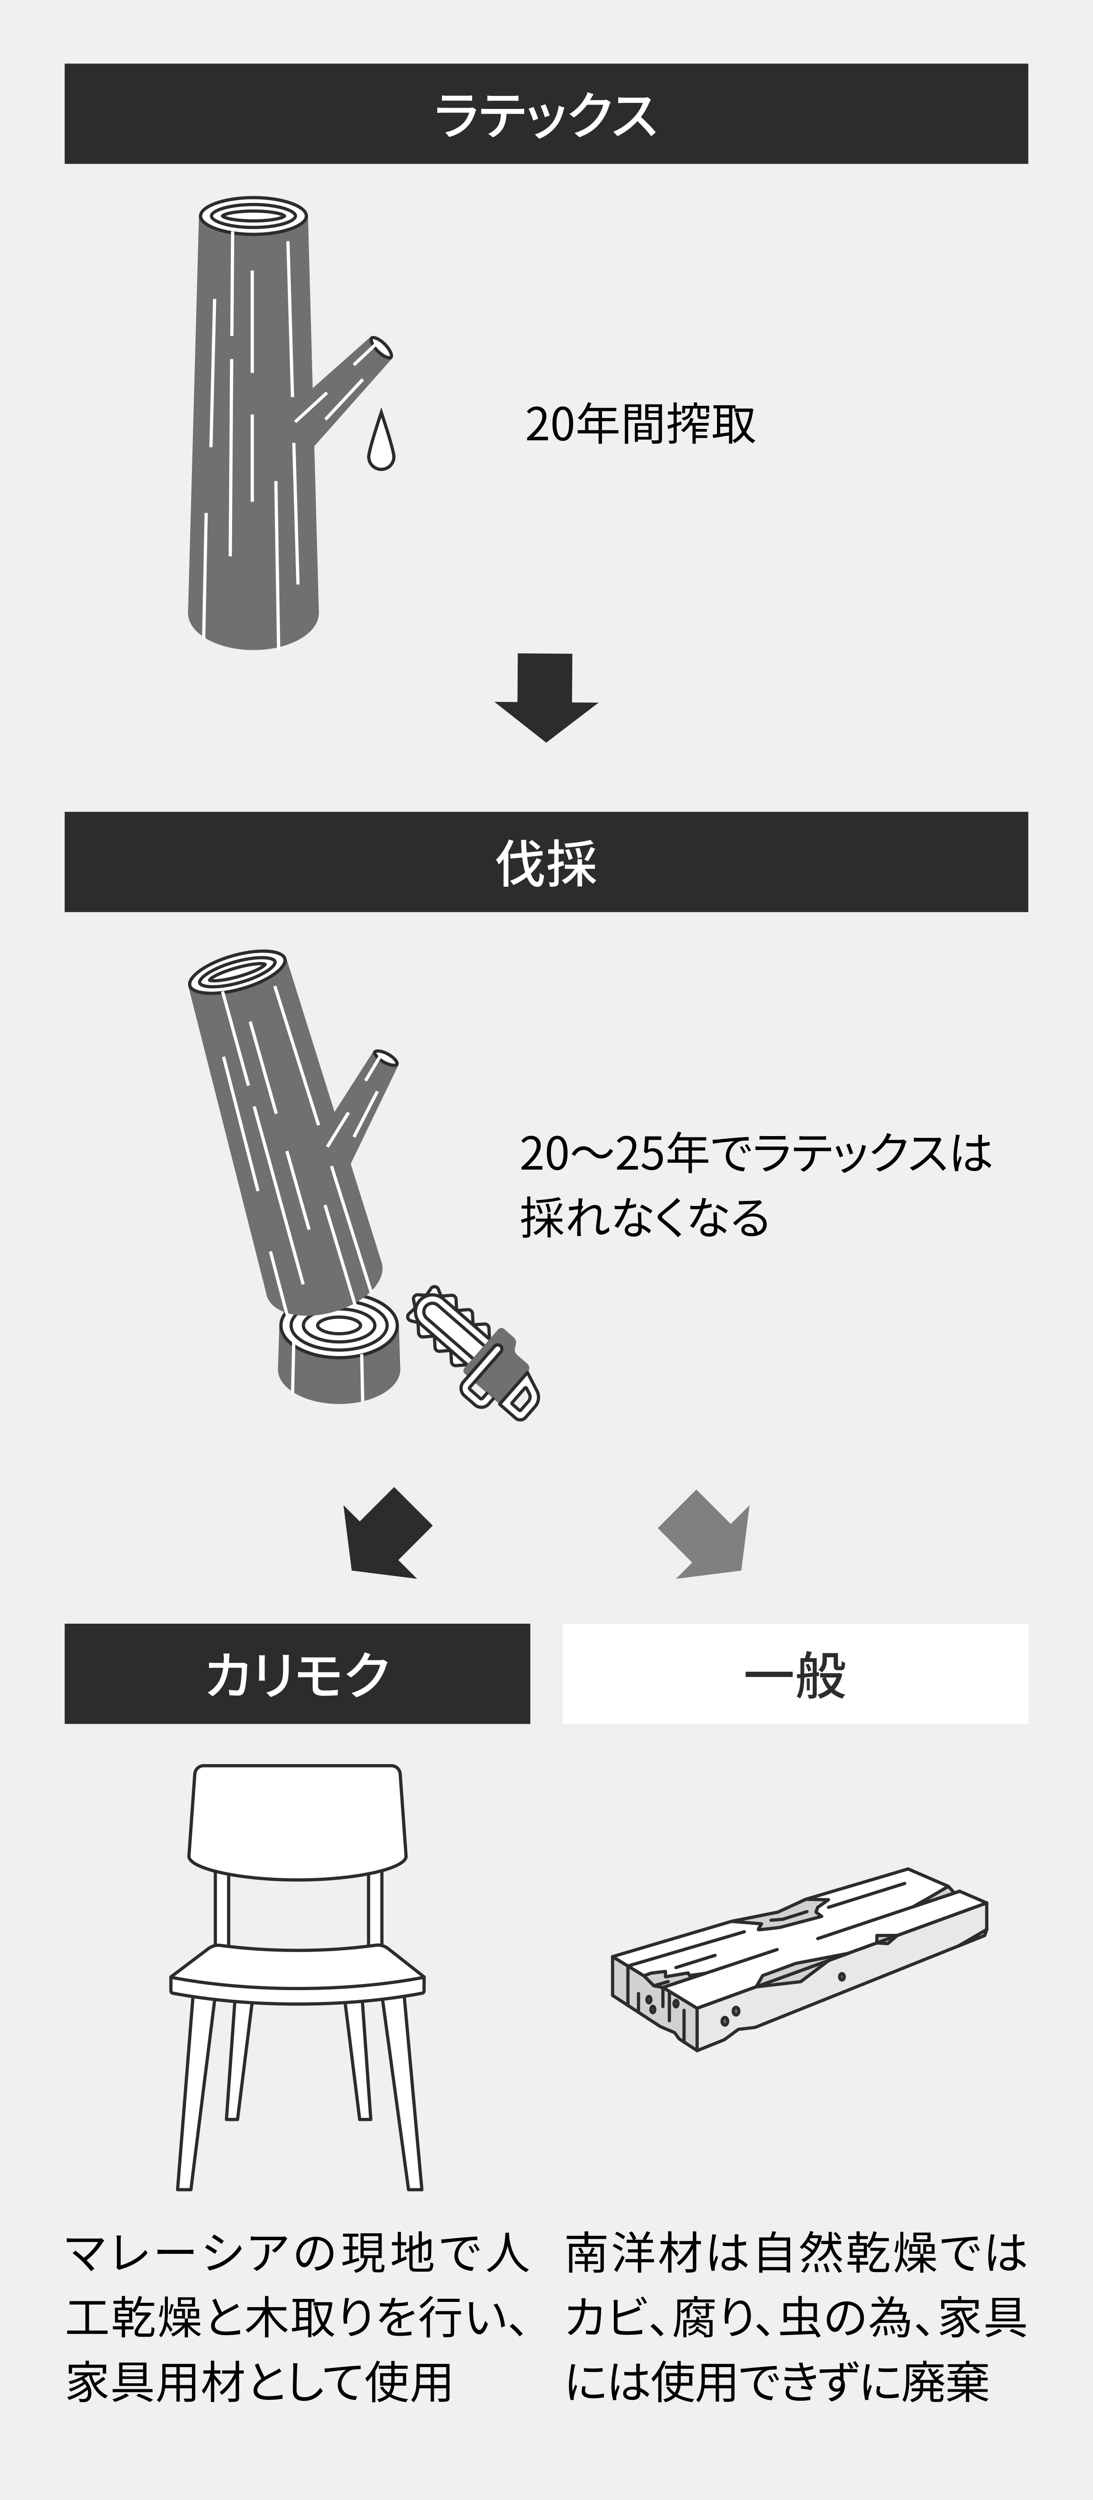 <?xml version="1.0" encoding="UTF-8"?>
<svg xmlns="http://www.w3.org/2000/svg" version="1.1" viewBox="0 0 338 773">
  <!-- Generator: Adobe Illustrator 29.0.1, SVG Export Plug-In . SVG Version: 2.1.0 Build 192)  -->
  <g id="_背景" data-name="背景">
    <rect y="0" width="338" height="773" fill="#f0f0f0"/>
  </g>
  <g id="_要素" data-name="要素">
    <g>
      <path d="M161.271,360.861c3.223-2.815,4.707-4.86,4.707-6.625,0-1.177-.616-2.031-1.891-2.031-.841,0-1.569.519-2.129,1.19l-.742-.729c.84-.91,1.723-1.513,3.025-1.513,1.834,0,2.982,1.205,2.982,3.04,0,2.045-1.61,4.132-4.02,6.415.532-.042,1.162-.098,1.682-.098h2.843v1.106h-6.458v-.757Z"/>
      <path d="M169.112,356.449c0-3.571,1.247-5.295,3.208-5.295,1.947,0,3.193,1.737,3.193,5.295s-1.246,5.351-3.193,5.351c-1.961,0-3.208-1.778-3.208-5.351ZM174.268,356.449c0-2.997-.785-4.272-1.947-4.272-1.178,0-1.961,1.275-1.961,4.272,0,3.025.783,4.328,1.961,4.328,1.162,0,1.947-1.303,1.947-4.328Z"/>
      <path d="M180.426,355.539c-1.106,0-2.072.742-2.646,1.849l-.995-.532c.882-1.597,2.171-2.451,3.655-2.451,1.275,0,2.172.519,3.152,1.499.756.714,1.373,1.148,2.381,1.148,1.107,0,2.074-.742,2.648-1.849l.994.532c-.883,1.597-2.172,2.451-3.656,2.451-1.274,0-2.171-.519-3.152-1.499-.756-.715-1.357-1.148-2.381-1.148Z"/>
      <path d="M190.812,360.861c3.221-2.815,4.706-4.86,4.706-6.625,0-1.177-.616-2.031-1.892-2.031-.84,0-1.568.519-2.129,1.19l-.742-.729c.841-.91,1.723-1.513,3.025-1.513,1.836,0,2.984,1.205,2.984,3.04,0,2.045-1.611,4.132-4.021,6.415.532-.042,1.163-.098,1.681-.098h2.844v1.106h-6.457v-.757Z"/>
      <path d="M198.357,360.441l.631-.841c.588.589,1.33,1.135,2.521,1.135,1.204,0,2.185-.924,2.185-2.423,0-1.471-.841-2.34-2.129-2.34-.687,0-1.12.211-1.709.603l-.687-.42.322-4.818h5v1.106h-3.879l-.252,2.97c.461-.252.91-.406,1.525-.406,1.709,0,3.096,1.008,3.096,3.264s-1.624,3.529-3.361,3.529c-1.597,0-2.577-.672-3.264-1.358Z"/>
      <path d="M219.043,359.489h-5.071v3.207h-1.05v-3.207h-6.473v-1.009h2.298v-3.754h4.175v-2.129h-3.404c-.631,1.078-1.373,2.03-2.129,2.759-.197-.168-.631-.518-.896-.658,1.316-1.148,2.492-2.955,3.151-4.832l1.05.252c-.195.49-.42.994-.644,1.471h8.349v1.009h-4.427v2.129h4.104v.98h-4.104v2.773h5.071v1.009ZM212.922,358.48v-2.773h-3.139v2.773h3.139Z"/>
      <path d="M221.6,352.331c.91-.098,3.557-.364,6.135-.574,1.527-.126,2.844-.21,3.781-.252v1.12c-.798,0-2.03.015-2.744.225-1.99.645-3.209,2.773-3.209,4.44,0,2.731,2.55,3.6,4.833,3.684l-.406,1.163c-2.591-.099-5.547-1.485-5.547-4.608,0-2.186,1.331-3.965,2.62-4.735-1.5.169-5.071.505-6.584.827l-.127-1.219c.533-.015.98-.042,1.248-.07ZM230.648,356.295l-.715.337c-.322-.673-.729-1.401-1.148-1.976l.714-.308c.322.462.854,1.33,1.149,1.946ZM232.244,355.693l-.729.35c-.336-.687-.742-1.372-1.176-1.961l.686-.322c.337.462.896,1.316,1.219,1.934Z"/>
      <path d="M243.766,355.287c-.378,1.387-1.008,2.843-2.045,3.978-1.471,1.611-3.222,2.438-5.015,2.928l-.868-.994c1.988-.406,3.74-1.303,4.931-2.563.854-.896,1.415-2.087,1.667-3.096h-7.438c-.336,0-.868.014-1.372.042v-1.177c.518.056.994.084,1.372.084h7.382c.322,0,.617-.028.771-.112l.799.505c-.07.126-.154.308-.183.406ZM236.146,351.253h5.504c.449,0,.939-.015,1.275-.07v1.162c-.336-.027-.812-.042-1.289-.042h-5.49c-.436,0-.883.015-1.262.042v-1.162c.365.056.812.07,1.262.07Z"/>
      <path d="M246.743,354.839h9.175c.295,0,.757-.015,1.093-.07v1.162c-.308-.014-.757-.027-1.093-.027h-3.811c-.041,1.513-.266,2.787-.826,3.824-.504.938-1.568,1.946-2.76,2.562l-1.035-.77c1.092-.448,2.101-1.261,2.646-2.144.617-.98.771-2.157.812-3.474h-4.202c-.421,0-.826,0-1.219.027v-1.162c.393.042.784.07,1.219.07ZM248.467,351.337h5.672c.393,0,.896-.028,1.303-.084v1.162c-.406-.028-.896-.042-1.303-.042h-5.658c-.463,0-.925.014-1.275.042v-1.162c.393.042.812.084,1.262.084Z"/>
      <path d="M260.744,357.416l-1.064.392c-.21-.728-.967-2.661-1.246-3.151l1.036-.406c.28.603,1.009,2.438,1.274,3.166ZM267.58,355.034c-.379,1.541-.98,3.04-1.989,4.301-1.288,1.653-2.997,2.731-4.566,3.334l-.925-.938c1.625-.477,3.404-1.541,4.553-2.983.994-1.219,1.723-2.998,1.934-4.791l1.204.378c-.099.294-.154.519-.21.7ZM263.826,356.575l-1.037.364c-.154-.63-.799-2.409-1.092-3.039l1.021-.351c.238.561.925,2.409,1.107,3.025Z"/>
      <path d="M275.012,351.841c-.098.196-.21.393-.336.588h3.796c.378,0,.687-.042.91-.14l.938.574c-.111.196-.252.519-.322.742-.378,1.415-1.246,3.306-2.493,4.819-1.274,1.555-2.941,2.843-5.575,3.81l-1.008-.91c2.562-.757,4.314-2.031,5.588-3.517,1.094-1.288,1.947-3.095,2.242-4.37h-4.734c-.855,1.177-2.031,2.424-3.559,3.446l-.967-.729c2.41-1.442,3.797-3.474,4.398-4.734.141-.238.351-.742.435-1.106l1.303.42c-.237.364-.49.841-.616,1.106Z"/>
      <path d="M290.82,352.863c-.477,1.205-1.359,2.844-2.354,4.104,1.471,1.261,3.18,3.082,4.09,4.188l-.98.84c-.938-1.232-2.424-2.886-3.852-4.16-1.5,1.611-3.391,3.152-5.463,4.091l-.896-.938c2.254-.883,4.328-2.55,5.771-4.161.952-1.078,1.976-2.731,2.325-3.894h-5.463c-.49,0-1.261.056-1.414.07v-1.275c.195.028.994.084,1.414.084h5.406c.463,0,.827-.042,1.051-.111l.715.546c-.084.112-.266.42-.35.616Z"/>
      <path d="M296.584,351.869c-.28,1.303-.701,4.076-.701,5.645,0,.673.043,1.261.141,1.947.225-.63.561-1.484.799-2.059l.574.448c-.336.98-.854,2.409-.994,3.096-.043.195-.07.462-.057.63,0,.14.014.336.027.49l-.98.07c-.279-.995-.531-2.536-.531-4.427,0-2.059.462-4.734.645-5.897.041-.322.084-.7.084-.994l1.232.098c-.084.238-.196.701-.238.953ZM303.658,351.673c-.015.378-.029,1.036-.043,1.695.855-.07,1.682-.183,2.424-.322v1.078c-.771.126-1.583.21-2.424.267.014,1.414.112,2.815.168,3.992,1.135.448,2.045,1.148,2.773,1.807l-.615.938c-.701-.658-1.401-1.219-2.115-1.625v.294c0,1.149-.533,2.256-2.424,2.256-1.877,0-2.914-.743-2.914-2.003,0-1.177,1.051-2.115,2.887-2.115.461,0,.896.042,1.303.126-.043-1.079-.127-2.451-.141-3.601-.448.015-.896.028-1.345.028-.798,0-1.526-.042-2.354-.098v-1.051c.798.07,1.541.112,2.382.112.434,0,.883-.015,1.316-.028v-1.737c0-.238-.028-.616-.057-.854h1.262c-.043.28-.07.561-.084.841ZM301.207,361.044c1.176,0,1.525-.603,1.525-1.527,0-.14,0-.308-.014-.49-.447-.14-.924-.224-1.428-.224-1.051,0-1.793.448-1.793,1.135,0,.714.699,1.106,1.709,1.106Z"/>
      <path d="M164.004,377.262v4.217c0,.574-.127.854-.477,1.022-.336.153-.869.195-1.736.182-.043-.238-.169-.672-.309-.952.602.014,1.148.014,1.316,0,.168,0,.238-.042.238-.252v-3.908l-1.667.546-.267-1.009c.533-.14,1.205-.35,1.934-.574v-2.871h-1.751v-.953h1.751v-2.801h.967v2.801h1.498v.953h-1.498v2.577c.462-.14.924-.294,1.387-.448l.14.967-1.526.504ZM170.951,377.696c.785,1.345,2.115,2.661,3.348,3.319-.224.168-.531.532-.7.784-1.204-.756-2.466-2.114-3.306-3.529v4.328h-.98v-4.314c-.91,1.485-2.27,2.802-3.643,3.559-.168-.267-.476-.645-.714-.812,1.429-.659,2.829-1.947,3.685-3.334h-2.872v-.938h3.544v-1.541h.98v1.541h3.586v.938h-2.928ZM173.486,370.916c-1.918.574-4.986.883-7.508,1.037-.027-.252-.154-.616-.266-.854,2.451-.154,5.435-.49,7.06-.98l.714.798ZM166.903,375.371c-.126-.715-.532-1.808-.995-2.647l.826-.238c.49.812.926,1.891,1.065,2.591l-.896.295ZM169.369,374.923c-.015-.673-.295-1.779-.659-2.62l.896-.168c.378.827.659,1.892.7,2.563l-.938.225ZM171.162,375.413c.588-.911,1.357-2.409,1.764-3.46l.98.364c-.574,1.177-1.33,2.563-1.946,3.432l-.798-.336Z"/>
      <path d="M178.844,370.496l1.316.042c-.069.351-.182,1.135-.279,2.115.027-.014.056-.014.084-.028l.406.49c-.182.253-.42.631-.631.98-.027.267-.041.532-.07.812,1.094-1.008,2.9-2.367,4.314-2.367,1.303,0,1.947.742,1.947,1.877,0,1.401-.518,3.811-.518,5.239,0,.462.224.854.729.854.672,0,1.4-.406,2.115-1.163l.182,1.205c-.742.742-1.625,1.162-2.578,1.162-.924,0-1.555-.602-1.555-1.765,0-1.555.533-3.852.533-5.225,0-.812-.421-1.148-1.135-1.148-1.135,0-2.83,1.316-4.119,2.689-.027.588-.041,1.148-.041,1.652,0,1.275-.015,2.13.056,3.376.015.252.042.603.069.854h-1.219c.029-.252.043-.603.043-.826.014-1.345.014-2.06.042-3.586,0-.141.014-.336.014-.561-.687,1.036-1.61,2.367-2.283,3.319l-.714-.966c.784-.98,2.408-3.166,3.109-4.259.027-.462.07-.938.098-1.387-.63.084-1.863.252-2.745.379l-.112-1.149c.309.015.574,0,.91-.014.463-.028,1.289-.112,2.018-.238.042-.658.07-1.177.07-1.331,0-.308,0-.686-.057-1.036Z"/>
      <path d="M194.469,372.667c.729-.111,1.484-.28,2.199-.518l.028,1.05c-.743.211-1.625.393-2.55.519-.686,1.976-1.933,4.398-3.053,5.911l-1.079-.561c1.163-1.358,2.353-3.6,2.997-5.238-.42.028-.84.042-1.246.042-.519,0-1.107-.014-1.639-.042l-.07-1.051c.518.07,1.121.099,1.709.099.504,0,1.036-.028,1.582-.07.211-.784.406-1.667.436-2.424l1.232.112c-.127.504-.322,1.358-.547,2.171ZM198.307,376.337c.014.519.07,1.429.098,2.298,1.205.434,2.186,1.12,2.914,1.736l-.602.953c-.604-.532-1.359-1.163-2.27-1.611.014.225.014.421.014.589,0,1.12-.715,2.031-2.451,2.031-1.541,0-2.802-.631-2.802-2.018,0-1.289,1.219-2.102,2.802-2.102.477,0,.938.043,1.373.141-.057-1.148-.127-2.535-.154-3.53h1.092c-.027.574-.027,1.009-.014,1.513ZM195.869,381.324c1.163,0,1.555-.616,1.555-1.387,0-.183,0-.393-.014-.631-.447-.14-.938-.21-1.442-.21-1.022,0-1.724.477-1.724,1.121,0,.658.533,1.106,1.625,1.106ZM197.914,373.27l.575-.854c1.009.448,2.604,1.359,3.264,1.863l-.63.925c-.757-.645-2.27-1.514-3.209-1.934Z"/>
      <path d="M209.381,372.079c-.953.841-2.97,2.438-4.006,3.306-.841.715-.855.938.041,1.695,1.275,1.036,3.754,3.039,5.239,4.524l-.995.924c-.293-.336-.615-.686-.966-1.022-.98-1.009-3.11-2.829-4.413-3.908-1.33-1.106-1.162-1.709.099-2.773,1.051-.882,3.18-2.563,4.132-3.529.281-.28.631-.673.799-.938l1.037.924c-.295.238-.729.603-.967.799Z"/>
      <path d="M217.835,372.667c.729-.111,1.485-.28,2.199-.518l.028,1.05c-.742.211-1.625.393-2.55.519-.687,1.976-1.933,4.398-3.054,5.911l-1.078-.561c1.162-1.358,2.354-3.6,2.998-5.238-.421.028-.842.042-1.247.042-.519,0-1.106-.014-1.64-.042l-.069-1.051c.519.07,1.12.099,1.709.099.504,0,1.036-.028,1.583-.07.21-.784.406-1.667.434-2.424l1.232.112c-.125.504-.322,1.358-.546,2.171ZM221.674,376.337c.014.519.069,1.429.098,2.298,1.205.434,2.186,1.12,2.913,1.736l-.603.953c-.602-.532-1.358-1.163-2.27-1.611.015.225.015.421.015.589,0,1.12-.714,2.031-2.451,2.031-1.541,0-2.802-.631-2.802-2.018,0-1.289,1.219-2.102,2.802-2.102.476,0,.938.043,1.372.141-.055-1.148-.125-2.535-.153-3.53h1.093c-.028.574-.028,1.009-.014,1.513ZM219.236,381.324c1.162,0,1.555-.616,1.555-1.387,0-.183,0-.393-.014-.631-.449-.14-.939-.21-1.443-.21-1.022,0-1.723.477-1.723,1.121,0,.658.531,1.106,1.625,1.106ZM221.281,373.27l.574-.854c1.008.448,2.605,1.359,3.264,1.863l-.631.925c-.756-.645-2.27-1.514-3.207-1.934Z"/>
      <path d="M229.454,371.351c.729,0,4.062-.112,4.805-.182.421-.028.616-.07.757-.112l.645.812c-.252.182-.533.364-.785.574-.7.532-2.605,2.157-3.697,3.067.645-.224,1.316-.294,1.947-.294,2.324,0,3.992,1.4,3.992,3.292,0,2.255-1.85,3.712-4.819,3.712-1.905,0-3.067-.827-3.067-1.989,0-.967.854-1.821,2.156-1.821,1.752,0,2.689,1.148,2.858,2.479,1.12-.435,1.751-1.246,1.751-2.396,0-1.372-1.316-2.409-3.139-2.409-2.338,0-3.586.995-5.364,2.802l-.798-.826c1.162-.953,2.955-2.451,3.768-3.138.784-.645,2.535-2.115,3.25-2.746-.742.028-3.545.154-4.287.196-.308.014-.63.042-.924.084l-.042-1.162c.321.042.714.056.994.056ZM232.115,381.24c.406,0,.785-.028,1.135-.084-.111-1.106-.812-1.905-1.877-1.905-.63,0-1.12.406-1.12.896,0,.672.771,1.093,1.862,1.093Z"/>
    </g>
    <g>
      <g>
        <ellipse cx="104.868" cy="423.361" rx="18.919" ry="10.721" fill="#707070"/>
        <polygon points="123.786 423.361 85.949 423.361 86.382 409.789 123.354 409.789 123.786 423.361" fill="#707070"/>
        <g>
          <path d="M104.867,419.765c-9.917,0-17.985-4.475-17.985-9.976s8.068-9.976,17.985-9.976,17.986,4.475,17.986,9.976-8.068,9.976-17.986,9.976Z" fill="#fff"/>
          <path d="M104.868,400.314c9.478,0,17.486,4.339,17.486,9.475s-8.008,9.475-17.486,9.475-17.486-4.339-17.486-9.475,8.008-9.475,17.486-9.475M104.868,399.314c-10.209,0-18.486,4.69-18.486,10.475s8.276,10.475,18.486,10.475,18.486-4.69,18.486-10.475-8.276-10.475-18.486-10.475h0Z" fill="#2b2c2c"/>
        </g>
        <g>
          <path d="M104.867,417.405c-8.182,0-14.838-3.417-14.838-7.616s6.656-7.616,14.838-7.616,14.839,3.417,14.839,7.616-6.656,7.616-14.839,7.616Z" fill="#fff"/>
          <path d="M104.868,402.673c7.772,0,14.338,3.259,14.338,7.116s-6.566,7.116-14.338,7.116-14.338-3.259-14.338-7.116,6.566-7.116,14.338-7.116M104.868,401.673c-8.471,0-15.338,3.634-15.338,8.116s6.867,8.116,15.338,8.116,15.338-3.634,15.338-8.116-6.867-8.116-15.338-8.116h0Z" fill="#2b2c2c"/>
        </g>
        <g>
          <path d="M104.867,414.883c-5.992,0-11.054-2.333-11.054-5.094s5.062-5.094,11.054-5.094,11.055,2.333,11.055,5.094-5.062,5.094-11.055,5.094Z" fill="#fff"/>
          <path d="M104.868,405.195c6.22,0,10.555,2.421,10.555,4.594s-4.335,4.594-10.555,4.594-10.555-2.421-10.555-4.594,4.335-4.594,10.555-4.594M104.868,404.195c-6.382,0-11.555,2.504-11.555,5.594s5.173,5.594,11.555,5.594,11.555-2.504,11.555-5.594-5.173-5.594-11.555-5.594h0Z" fill="#2b2c2c"/>
        </g>
        <g>
          <path d="M104.867,412.36c-3.913,0-6.64-1.355-6.64-2.571s2.727-2.571,6.64-2.571,6.641,1.355,6.641,2.571-2.728,2.571-6.641,2.571Z" fill="#fff"/>
          <path d="M104.868,407.718c3.809,0,6.14,1.341,6.14,2.071s-2.331,2.071-6.14,2.071-6.14-1.341-6.14-2.071,2.331-2.071,6.14-2.071M104.868,406.718c-3.944,0-7.14,1.375-7.14,3.071s3.197,3.071,7.14,3.071,7.14-1.375,7.14-3.071-3.197-3.071-7.14-3.071h0Z" fill="#2b2c2c"/>
        </g>
        <line x1="111.855" y1="418.66" x2="112.152" y2="433.309" fill="none" stroke="#fff" stroke-miterlimit="10"/>
        <line x1="90.471" y1="430.817" x2="90.841" y2="414.738" fill="none" stroke="#fff" stroke-miterlimit="10"/>
      </g>
      <g>
        <path id="path1145" d="M144.336,421.96l-3.331.267c-.727.058-1.359-.494-1.399-1.222l-.182-3.321" fill="#fff" stroke="#2b2c2c" stroke-linecap="round" stroke-linejoin="round"/>
        <path id="path1149" d="M139.303,417.518l-3.378.271c-.727.058-1.359-.494-1.399-1.222l-.185-3.388" fill="#fff" stroke="#2b2c2c" stroke-linecap="round" stroke-linejoin="round"/>
        <path id="path1153" d="M134.197,413.083l-3.352.269c-.727.058-1.359-.494-1.399-1.222l-.177-3.228" fill="#fff" stroke="#2b2c2c" stroke-linecap="round" stroke-linejoin="round"/>
        <path id="path1157" d="M151.378,414.047l-.19-3.475c-.04-.728-.672-1.28-1.399-1.222l-3.481.279" fill="#fff" stroke="#2b2c2c" stroke-linecap="round" stroke-linejoin="round"/>
        <path id="path1161" d="M146.299,409.622l-.191-3.488c-.04-.728-.672-1.28-1.399-1.222l-3.474.279" fill="#fff" stroke="#2b2c2c" stroke-linecap="round" stroke-linejoin="round"/>
        <path id="path1165" d="M141.219,405.182l-.191-3.486c-.04-.728-.672-1.28-1.399-1.222l-3.216.258" fill="#fff" stroke="#2b2c2c" stroke-linecap="round" stroke-linejoin="round"/>
        <path id="path1169" d="M131.816,400.479l1.483-2.122c.594-.85,1.897-.693,2.273.274l.81,2.088" fill="#fff" stroke="#2b2c2c" stroke-linecap="round" stroke-linejoin="round"/>
        <path id="path1173" d="M131.785,400.486l-2.536-.18c-.858-.061-1.537.716-1.362,1.558l.522,2.508" fill="#fff" stroke="#2b2c2c" stroke-linecap="round" stroke-linejoin="round"/>
        <path id="path1177" d="M128.403,404.386l-1.91,1.76c-.763.703-.433,1.973.576,2.215l2.201.528" fill="#fff" stroke="#2b2c2c" stroke-linecap="round" stroke-linejoin="round"/>
        <path id="path1113" d="M144.443,421.902l-14.179-12.387c-2.176-1.901-2.399-5.206-.498-7.382h0c1.901-2.176,5.206-2.399,7.382-.498l14.218,12.422" fill="#fff" stroke="#2b2c2c" stroke-linecap="round" stroke-linejoin="round"/>
        <path id="path1117" d="M146.159,419.956l-10.496-9.169-2.464-2.152-1.228-1.073c-1.097-.958-1.209-2.625-.251-3.722h0c.958-1.097,2.625-1.209,3.722-.251l14.115,12.332" fill="none" stroke="#2b2c2c" stroke-linecap="round" stroke-linejoin="round"/>
        <path id="path1129" d="M146.754,427.366l7.756,6.776,5.073-5.807,2.152-2.464,1.537-1.759c.628-.719.555-1.812-.165-2.44l-3.173-2.772c-.611-.533-.871-1.364-.675-2.151l.278-1.114c.196-.787-.065-1.617-.675-2.151l-2.978-2.601c-.54-.471-1.359-.416-1.83.123l-10.412,11.918c-.471.54-.416,1.359.123,1.83l.941.822" fill="#707070"/>
        <path d="M166.058,430.048l-2.934-5.695-8.614,9.79,4.949,4.324c.899.786,2.265.693,3.051-.206l2.96-3.388c1.167-1.336,1.4-3.248.588-4.825ZM163.397,433.303l-2.385,2.73c-.094.108-.258.119-.366.025l-2.279-1.991c-.108-.094-.119-.258-.025-.366l4.017-4.598c.12-.137.341-.111.425.051l.901,1.728c.412.79.297,1.751-.289,2.422Z" fill="#fff" stroke="#2b2c2c" stroke-linecap="round" stroke-linejoin="round"/>
        <path id="path1141" d="M150.548,430.791l-1.368,1.566c-.157.18-.43.198-.61.041l-3.256-2.845c-.18-.157-.198-.43-.041-.61l9.615-11.006c.471-.54.416-1.359-.123-1.83h0c-.539-.471-1.359-.416-1.83.123l-9.615,11.006c-1.1,1.259-.971,3.171.288,4.271l3.256,2.845c1.259,1.1,3.171.971,4.271-.288l1.377-1.577" fill="#fff" stroke="#2b2c2c" stroke-linecap="round" stroke-linejoin="round"/>
      </g>
      <g>
        <polygon points="118.164 390.822 82.591 400.895 58.231 304.88 88.569 296.29 118.164 390.822" fill="#707070"/>
        <ellipse cx="100.284" cy="395.531" rx="18.486" ry="10.475" transform="translate(-103.967 42.285) rotate(-15.81)" fill="#707070"/>
        <g>
          <path d="M65.385,307.113c-3.759,0-6.253-.886-6.673-2.37-.354-1.25.791-2.944,3.142-4.649,2.521-1.828,6.111-3.458,10.108-4.59,3.342-.946,6.61-1.447,9.453-1.447,3.759,0,6.253.886,6.673,2.37.694,2.453-4.464,6.751-13.25,9.239-3.342.946-6.611,1.447-9.453,1.447Z" fill="#fff"/>
          <path d="M81.416,294.557h0c3.415,0,5.845.787,6.19,2.005.285,1.007-.847,2.581-2.954,4.109-2.475,1.795-6.009,3.398-9.95,4.514-3.299.934-6.521,1.428-9.319,1.428-3.416,0-5.846-.787-6.191-2.005-.285-1.007.847-2.581,2.954-4.109,2.475-1.795,6.009-3.398,9.95-4.514,3.299-.934,6.521-1.428,9.319-1.428M81.416,293.557c-2.768,0-6.103.478-9.591,1.466-8.378,2.372-14.464,6.786-13.594,9.857.508,1.793,3.272,2.733,7.153,2.733,2.768,0,6.103-.478,9.591-1.466,8.378-2.372,14.464-6.785,13.594-9.857-.508-1.793-3.273-2.733-7.153-2.733h0Z" fill="#2b2c2c"/>
        </g>
        <g>
          <path d="M65.82,305.091c-2.752,0-3.909-.623-4.074-1.205-.158-.557.446-1.643,2.612-3.023,2.058-1.312,4.951-2.532,8.146-3.437,3.068-.869,6.077-1.347,8.475-1.347,2.752,0,3.909.623,4.074,1.205.158.557-.446,1.643-2.612,3.023-2.058,1.312-4.951,2.532-8.146,3.437-3.068.869-6.077,1.347-8.475,1.347Z" fill="#fff"/>
          <path d="M80.978,296.579c2.536,0,3.517.568,3.595.842.058.206-.258,1.099-2.401,2.465-2.018,1.286-4.864,2.485-8.014,3.377-3.024.856-5.985,1.328-8.337,1.328-2.536,0-3.517-.568-3.595-.842-.058-.206.258-1.099,2.401-2.465,2.018-1.286,4.864-2.485,8.014-3.377,3.024-.856,5.984-1.328,8.337-1.328M80.978,295.579c-2.347,0-5.385.453-8.609,1.366-6.702,1.898-11.674,5.066-11.104,7.077.295,1.043,2.025,1.57,4.557,1.57,2.348,0,5.385-.453,8.609-1.366,6.702-1.898,11.674-5.066,11.104-7.077-.295-1.043-2.025-1.57-4.557-1.57h0Z" fill="#2b2c2c"/>
        </g>
        <g>
          <path d="M66.257,303.24c-1.269,0-1.49-.243-1.492-.245.104-.492,2.932-2.242,8.255-3.749,2.912-.824,5.724-1.316,7.522-1.316,1.269,0,1.49.242,1.492.245-.104.491-2.932,2.241-8.256,3.749-2.91.824-5.722,1.316-7.521,1.316Z" fill="#fff"/>
          <path d="M80.542,298.43h0c.168,0,.315.005.442.012-1.051.727-3.491,1.911-7.341,3.001-2.869.812-5.63,1.297-7.385,1.297-.168,0-.315-.005-.442-.012,1.051-.727,3.491-1.911,7.341-3.001,2.869-.812,5.63-1.297,7.385-1.297M80.542,297.43c-1.78,0-4.584.465-7.658,1.335-5.027,1.423-8.871,3.392-8.586,4.397.111.391.828.578,1.959.578,1.78,0,4.584-.465,7.657-1.335,5.027-1.423,8.871-3.392,8.586-4.397-.111-.391-.828-.578-1.959-.578h0Z" fill="#2b2c2c"/>
        </g>
        <polygon points="123.199 329.297 104.795 367.413 92.683 360.647 115.492 324.991 123.199 329.297" fill="#707070"/>
        <line x1="69.124" y1="326.702" x2="79.79" y2="368.25" fill="none" stroke="#fff" stroke-miterlimit="10"/>
        <line x1="78.606" y1="342.102" x2="93.758" y2="397.096" fill="none" stroke="#fff" stroke-miterlimit="10"/>
        <line x1="68.816" y1="306.512" x2="76.846" y2="335.656" fill="none" stroke="#fff" stroke-miterlimit="10"/>
        <line x1="77.369" y1="315.846" x2="85.437" y2="344.339" fill="none" stroke="#fff" stroke-miterlimit="10"/>
        <line x1="102.505" y1="360.516" x2="114.81" y2="399.588" fill="none" stroke="#fff" stroke-miterlimit="10"/>
        <line x1="84.98" y1="304.868" x2="98.529" y2="347.89" fill="none" stroke="#fff" stroke-miterlimit="10"/>
        <line x1="100.51" y1="372.56" x2="109.888" y2="403.704" fill="none" stroke="#fff" stroke-miterlimit="10"/>
        <line x1="88.709" y1="355.893" x2="95.581" y2="380.164" fill="none" stroke="#fff" stroke-miterlimit="10"/>
        <line x1="88.735" y1="406.396" x2="83.63" y2="386.907" fill="none" stroke="#fff" stroke-miterlimit="10"/>
        <line x1="116.699" y1="337.409" x2="109.453" y2="351.532" fill="none" stroke="#fff" stroke-miterlimit="10"/>
        <line x1="107.773" y1="343.953" x2="101.219" y2="354.594" fill="none" stroke="#fff" stroke-miterlimit="10"/>
        <g>
          <path d="M121.844,329.357c-.871,0-2.059-.373-3.177-.998-2.086-1.166-3.015-2.629-2.738-3.124.106-.191.449-.305.918-.305.87,0,2.059.373,3.178.998,2.086,1.166,3.015,2.629,2.738,3.124-.106.191-.45.305-.919.305Z" fill="#fff"/>
          <path d="M116.847,325.431c.789,0,1.885.35,2.933.935,1.732.968,2.466,2.058,2.525,2.429-.068.026-.21.063-.462.063-.789,0-1.885-.349-2.933-.935-1.732-.968-2.466-2.059-2.525-2.429.068-.026.209-.063.462-.063M116.847,324.431c-.654,0-1.144.183-1.355.561-.51.912.802,2.616,2.931,3.805,1.247.696,2.497,1.062,3.421,1.062.654,0,1.144-.183,1.355-.561.51-.912-.803-2.615-2.931-3.805-1.247-.696-2.497-1.062-3.421-1.062h0Z" fill="#2b2c2c"/>
        </g>
        <line x1="117.755" y1="326.256" x2="113.041" y2="334.126" fill="none" stroke="#fff" stroke-miterlimit="10"/>
      </g>
    </g>
    <g>
      <path d="M163,135.375c3.223-2.815,4.707-4.86,4.707-6.625,0-1.177-.616-2.031-1.891-2.031-.841,0-1.569.519-2.129,1.19l-.742-.729c.84-.91,1.723-1.513,3.025-1.513,1.834,0,2.982,1.205,2.982,3.04,0,2.045-1.61,4.132-4.02,6.415.532-.042,1.162-.098,1.682-.098h2.843v1.106h-6.458v-.757Z"/>
      <path d="M170.841,130.963c0-3.571,1.247-5.295,3.208-5.295,1.947,0,3.193,1.737,3.193,5.295s-1.246,5.351-3.193,5.351c-1.961,0-3.208-1.778-3.208-5.351ZM175.996,130.963c0-2.997-.785-4.272-1.947-4.272-1.178,0-1.961,1.275-1.961,4.272,0,3.025.783,4.328,1.961,4.328,1.162,0,1.947-1.303,1.947-4.328Z"/>
      <path d="M191.231,134.003h-5.071v3.207h-1.05v-3.207h-6.472v-1.009h2.297v-3.754h4.175v-2.129h-3.403c-.631,1.078-1.373,2.03-2.13,2.759-.196-.168-.63-.518-.896-.658,1.317-1.148,2.493-2.955,3.151-4.832l1.051.252c-.195.49-.42.994-.645,1.471h8.35v1.009h-4.428v2.129h4.105v.98h-4.105v2.773h5.071v1.009ZM185.11,132.994v-2.773h-3.138v2.773h3.138Z"/>
      <path d="M194.264,129.786v7.424h-1.037v-12.2h5.057v4.776h-4.02ZM194.264,125.822v1.163h3.025v-1.163h-3.025ZM197.289,128.988v-1.233h-3.025v1.233h3.025ZM197.247,135.907v.701h-.938v-5.771h5.197v5.07h-4.259ZM197.247,131.649v1.289h3.292v-1.289h-3.292ZM200.539,135.081v-1.358h-3.292v1.358h3.292ZM204.713,135.823c0,.659-.154,1.009-.616,1.191-.448.168-1.19.182-2.353.182-.043-.294-.211-.784-.365-1.064.855.042,1.709.028,1.961.014.238,0,.322-.084.322-.336v-6.009h-4.132v-4.791h5.183v10.813ZM200.525,125.822v1.163h3.137v-1.163h-3.137ZM203.662,129.002v-1.247h-3.137v1.247h3.137Z"/>
      <path d="M209.271,131.775v4.217c0,.574-.125.854-.476,1.022-.337.153-.868.195-1.737.182-.041-.238-.168-.672-.308-.952.603.014,1.148.014,1.316,0,.168,0,.238-.042.238-.252v-3.908l-1.667.546-.266-1.009c.531-.14,1.204-.35,1.933-.574v-2.871h-1.751v-.953h1.751v-2.801h.966v2.801h1.43v.953h-1.43v2.577c.463-.14.926-.294,1.387-.448l.141.967-1.527.504ZM214.511,129.437c-.168.448-.378.882-.603,1.303h5.225v.854h-3.992v1.036h3.447v.826h-3.447v1.121h3.601v.826h-3.601v1.779h-.994v-5.589h-.77c-.574.812-1.233,1.513-1.934,2.045-.182-.168-.588-.505-.84-.658,1.288-.841,2.367-2.214,2.913-3.782l.994.238ZM218.363,127.545v-1.232h-1.737v2.102c0,.294.056.321.378.321h1.093c.28,0,.337-.098.378-.868.183.154.547.267.827.322-.099,1.106-.364,1.373-1.079,1.373h-1.344c-.953,0-1.191-.225-1.191-1.135v-2.115h-1.359c-.182,1.933-.783,3.067-2.997,3.698-.098-.225-.336-.574-.532-.757,1.947-.476,2.438-1.358,2.605-2.941h-1.541v1.429h-.896v-2.27h3.614v-1.05h.995v1.05h3.726v2.073h-.938Z"/>
      <path d="M226.451,126.257v10.911h-1.008v-2.535c-1.766.294-3.559.561-4.889.784l-.182-1.05c.392-.042.854-.099,1.358-.168v-7.942h-1.093v-.967h6.793v.967h-.98ZM225.443,126.257h-2.731v1.862h2.731v-1.862ZM225.443,129.044h-2.731v1.947h2.731v-1.947ZM222.712,134.059c.854-.112,1.793-.252,2.731-.392v-1.724h-2.731v2.115ZM232.951,126.48c-.363,2.998-1.148,5.323-2.27,7.102.771,1.121,1.724,2.018,2.887,2.605-.238.196-.575.589-.743.854-1.106-.63-2.03-1.484-2.788-2.535-.826,1.051-1.793,1.877-2.857,2.493-.153-.266-.462-.644-.686-.84,1.106-.574,2.102-1.443,2.941-2.592-.967-1.652-1.625-3.684-2.088-5.981l.995-.182c.364,1.933.925,3.698,1.724,5.183.812-1.429,1.414-3.18,1.736-5.239h-4.721v-1.022h5.001l.196-.042.672.196Z"/>
    </g>
    <g>
      <g>
        <polygon points="98.611 189.519 58.148 189.519 61.52 66.779 95.239 66.779 98.611 189.519" fill="#707070"/>
        <ellipse cx="78.38" cy="189.519" rx="20.232" ry="11.465" fill="#707070"/>
        <g>
          <path d="M78.38,72.461c-9.786,0-16.36-2.938-16.36-5.682s6.574-5.682,16.36-5.682,16.359,2.938,16.359,5.682-6.573,5.682-16.359,5.682Z" fill="#fff"/>
          <path d="M78.38,61.597c9.077,0,15.86,2.736,15.86,5.182s-6.783,5.182-15.86,5.182-15.86-2.736-15.86-5.182,6.783-5.182,15.86-5.182M78.38,60.597c-9.312,0-16.86,2.768-16.86,6.182s7.548,6.182,16.86,6.182,16.86-2.768,16.86-6.182-7.548-6.182-16.86-6.182h0Z" fill="#2b2c2c"/>
        </g>
        <g>
          <path d="M78.38,70.326c-7.654,0-12.988-1.869-12.988-3.546s5.334-3.546,12.988-3.546,12.987,1.869,12.987,3.546-5.334,3.546-12.987,3.546Z" fill="#fff"/>
          <path d="M78.38,63.733c7.747,0,12.488,1.972,12.488,3.046s-4.741,3.046-12.488,3.046-12.488-1.972-12.488-3.046,4.741-3.046,12.488-3.046M78.38,62.733c-7.449,0-13.488,1.812-13.488,4.046s6.039,4.046,13.488,4.046,13.488-1.812,13.488-4.046-6.039-4.046-13.488-4.046h0Z" fill="#2b2c2c"/>
        </g>
        <g>
          <path d="M78.38,68.302c-6.002,0-9.402-.991-9.619-1.545.217-.511,3.616-1.501,9.619-1.501s9.401.991,9.618,1.545c-.217.51-3.617,1.501-9.618,1.501Z" fill="#fff"/>
          <path d="M78.38,65.756c4.447,0,7.41.567,8.63,1.023-1.221.457-4.183,1.023-8.63,1.023s-7.41-.567-8.63-1.023c1.221-.457,4.183-1.023,8.63-1.023M78.38,64.756c-5.587,0-10.116.906-10.116,2.023s4.529,2.023,10.116,2.023,10.116-.906,10.116-2.023-4.529-2.023-10.116-2.023h0Z" fill="#2b2c2c"/>
        </g>
        <polygon points="121.256 110.832 91.213 144.69 80.722 134.199 114.58 104.156 121.256 110.832" fill="#707070"/>
        <line x1="66.371" y1="92.406" x2="65.24" y2="138.265" fill="none" stroke="#fff" stroke-miterlimit="10"/>
        <line x1="71.64" y1="111.015" x2="71.208" y2="172.016" fill="none" stroke="#fff" stroke-miterlimit="10"/>
        <line x1="71.936" y1="71.542" x2="71.708" y2="103.87" fill="none" stroke="#fff" stroke-miterlimit="10"/>
        <line x1="78.017" y1="83.639" x2="78.017" y2="115.307" fill="none" stroke="#fff" stroke-miterlimit="10"/>
        <line x1="90.866" y1="136.926" x2="92.144" y2="180.714" fill="none" stroke="#fff" stroke-miterlimit="10"/>
        <line x1="89.047" y1="74.561" x2="90.454" y2="122.776" fill="none" stroke="#fff" stroke-miterlimit="10"/>
        <line x1="85.305" y1="148.737" x2="86.17" y2="201" fill="none" stroke="#fff" stroke-miterlimit="10"/>
        <line x1="78.017" y1="128.149" x2="78.017" y2="155.125" fill="none" stroke="#fff" stroke-miterlimit="10"/>
        <line x1="62.984" y1="197.608" x2="63.756" y2="158.581" fill="none" stroke="#fff" stroke-miterlimit="10"/>
        <line x1="112.203" y1="117.285" x2="100.633" y2="129.706" fill="none" stroke="#fff" stroke-miterlimit="10"/>
        <line x1="101.112" y1="121.418" x2="91.269" y2="130.457" fill="none" stroke="#fff" stroke-miterlimit="10"/>
        <g>
          <path d="M120.424,110.627c-.76,0-2.163-.636-3.583-2.056-1.822-1.822-2.347-3.622-1.908-4.062.099-.099.26-.148.479-.148.761,0,2.164.636,3.584,2.056,1.821,1.822,2.346,3.623,1.907,4.062-.099.099-.259.148-.479.148Z" fill="#fff"/>
          <path d="M115.411,104.862c.656,0,1.977.656,3.23,1.909,1.587,1.587,1.996,3.003,1.902,3.346-.023.005-.061.01-.119.01-.656,0-1.977-.656-3.23-1.909-1.587-1.587-1.996-3.003-1.902-3.346.023-.005.061-.01.119-.01M115.411,103.862c-.345,0-.632.095-.832.295-.79.79.064,2.925,1.907,4.769,1.377,1.377,2.917,2.202,3.937,2.202.346,0,.632-.095.832-.295.79-.79-.064-2.925-1.907-4.769-1.377-1.377-2.917-2.202-3.937-2.202h0Z" fill="#2b2c2c"/>
        </g>
        <line x1="116.54" y1="106.116" x2="109.396" y2="112.842" fill="none" stroke="#fff" stroke-miterlimit="10"/>
      </g>
      <g>
        <path d="M117.918,145.123c-2.146,0-3.891-1.745-3.891-3.891,0-1.705,2.484-9.511,3.891-13.729,1.406,4.218,3.89,12.023,3.89,13.729,0,2.146-1.745,3.891-3.89,3.891Z" fill="#fff"/>
        <path d="M117.918,129.093c1.576,4.808,3.39,10.781,3.39,12.139,0,1.869-1.521,3.39-3.39,3.39s-3.39-1.521-3.39-3.39c0-1.359,1.814-7.331,3.39-12.139M117.918,125.938s-4.39,12.87-4.39,15.295,1.966,4.39,4.39,4.39,4.39-1.966,4.39-4.39-4.39-15.295-4.39-15.295h0Z" fill="#2b2c2c"/>
      </g>
    </g>
    <g>
      <polygon points="189.437 604.944 189.437 616.934 204.232 626.59 208.635 628.455 210.006 630.359 215.584 634 215.584 620.914 189.437 604.944" fill="#d1d1d1" stroke="#2b2c2c" stroke-linecap="round" stroke-linejoin="round"/>
      <polygon points="189.437 604.944 199.134 610.867 202.21 613.946 205.001 614.451 215.584 620.914 305.141 588.348 296.755 584.722 293.44 585.829 293.261 583.211 280.822 577.832 249.186 587.218 240.568 591.451 226.175 594.045 189.437 604.944" fill="#fff" stroke="#2b2c2c" stroke-linecap="round" stroke-linejoin="round"/>
      <polygon points="215.584 634 215.584 620.914 305.141 588.348 305.141 596.545 304.488 598.398 233.52 626.818 228.327 627.429 223.99 630.634 215.584 634" fill="#e8e8e8" stroke="#2b2c2c" stroke-linecap="round" stroke-linejoin="round"/>
      <polyline points="230.156 597.262 194.18 607.841 194.18 620.03" fill="none" stroke="#2b2c2c" stroke-linecap="round" stroke-linejoin="round"/>
      <line x1="209.019" y1="608.32" x2="221.121" y2="604.549" fill="none" stroke="#2b2c2c" stroke-linecap="round" stroke-linejoin="round"/>
      <line x1="252.876" y1="599.373" x2="296.755" y2="584.722" fill="none" stroke="#2b2c2c" stroke-linecap="round" stroke-linejoin="round"/>
      <polyline points="240.325 602.754 205.001 614.451 205.001 620.373" fill="none" stroke="#2b2c2c" stroke-linecap="round" stroke-linejoin="round"/>
      <line x1="279.776" y1="582.313" x2="256.201" y2="589.696" fill="none" stroke="#2b2c2c" stroke-linecap="round" stroke-linejoin="round"/>
      <line x1="197.455" y1="622.232" x2="197.455" y2="616.345" fill="none" stroke="#2b2c2c" stroke-linecap="round" stroke-linejoin="round"/>
      <line x1="206.996" y1="615.727" x2="206.996" y2="624.753" fill="none" stroke="#2b2c2c" stroke-linecap="round" stroke-linejoin="round"/>
      <line x1="211.53" y1="631.354" x2="211.53" y2="621.536" fill="none" stroke="#2b2c2c" stroke-linecap="round" stroke-linejoin="round"/>
      <ellipse cx="227.619" cy="621.796" rx=".864" ry="1.188" fill="#707070" stroke="#2b2c2c" stroke-linecap="round" stroke-linejoin="round"/>
      <ellipse cx="260.363" cy="611.174" rx=".718" ry=".988" fill="#707070" stroke="#2b2c2c" stroke-linecap="round" stroke-linejoin="round"/>
      <ellipse cx="224.168" cy="624.925" rx=".864" ry="1.188" fill="#707070" stroke="#2b2c2c" stroke-linecap="round" stroke-linejoin="round"/>
      <ellipse cx="201.882" cy="621.29" rx=".605" ry=".988" fill="#707070" stroke="#2b2c2c" stroke-linecap="round" stroke-linejoin="round"/>
      <ellipse cx="209.048" cy="619.472" rx=".605" ry=".988" fill="#707070" stroke="#2b2c2c" stroke-linecap="round" stroke-linejoin="round"/>
      <ellipse cx="200.672" cy="618.239" rx=".605" ry=".988" fill="#707070" stroke="#2b2c2c" stroke-linecap="round" stroke-linejoin="round"/>
      <polygon points="256.36 606.087 247.609 612.685 233.843 614.275 256.36 606.087" fill="#d1d1d1" stroke="#2b2c2c" stroke-linecap="round" stroke-linejoin="round"/>
      <polygon points="262.105 603.998 262.244 603.947 246.105 607.034 235.849 610.805 233.843 614.275 262.105 603.998" fill="#d1d1d1" stroke="#2b2c2c" stroke-linecap="round" stroke-linejoin="round"/>
      <polygon points="282.344 589.533 295.132 585.264 293.261 583.211 287.748 586.47 282.344 589.533" fill="#d1d1d1" stroke="#2b2c2c" stroke-linecap="round" stroke-linejoin="round"/>
      <polygon points="271.177 600.699 277.494 598.402 271.177 598.402 271.177 600.699" fill="#d1d1d1" stroke="#2b2c2c" stroke-linecap="round" stroke-linejoin="round"/>
      <polygon points="271.177 600.699 274.533 600.921 277.494 598.402 271.177 600.699" fill="#d1d1d1" stroke="#2b2c2c" stroke-linecap="round" stroke-linejoin="round"/>
      <polygon points="296.391 601.641 305.141 596.545 304.488 598.398 296.391 601.641" fill="#d1d1d1" stroke="#2b2c2c" stroke-linecap="round" stroke-linejoin="round"/>
      <polygon points="201.301 610.049 205.8 609.502 205.8 611.174 212.774 609.98 213.272 610.801 218.136 610.101 205.001 614.451 202.21 613.946 199.134 610.867 201.301 610.049" fill="#d1d1d1" stroke="#2b2c2c" stroke-linecap="round" stroke-linejoin="round"/>
      <line x1="206.646" y1="612.656" x2="202.21" y2="613.946" fill="#fff" stroke="#2b2c2c" stroke-linecap="round" stroke-linejoin="round"/>
      <path d="M226.175,594.045l9.333.756s-1.162,1.709-.957,1.812,6.701-.718,6.701-.718l12.855-3.385-1.778-1.333.547-1.481,3.325-2.348-7.016-.13-8.617,3.959-14.393,2.868Z" fill="#d1d1d1" stroke="#2b2c2c" stroke-linecap="round" stroke-linejoin="round"/>
      <polyline points="238.414 593.69 242.107 593.382 249.543 591.023" fill="#d1d1d1" stroke="#2b2c2c" stroke-linecap="round" stroke-linejoin="round"/>
    </g>
    <g>
      <polygon points="59.036 677 54.916 677 59.723 616.709 66.59 616.709 59.036 677" fill="#fff" stroke="#2b2c2c" stroke-linecap="round" stroke-linejoin="round"/>
      <polygon points="73.458 655.295 70.024 655.295 72.771 616.709 78.265 616.709 73.458 655.295" fill="#fff" stroke="#2b2c2c" stroke-linecap="round" stroke-linejoin="round"/>
      <polygon points="126.337 677 130.458 677 124.964 616.709 118.096 616.709 126.337 677" fill="#fff" stroke="#2b2c2c" stroke-linecap="round" stroke-linejoin="round"/>
      <polygon points="111.229 655.295 114.663 655.295 111.916 616.709 106.422 616.709 111.229 655.295" fill="#fff" stroke="#2b2c2c" stroke-linecap="round" stroke-linejoin="round"/>
      <path d="M52.855,611.215v4.349c0,.331.232.616.557.677,11.305,2.14,24.497,3.369,38.588,3.369s27.283-1.229,38.588-3.369c.325-.062.557-.346.557-.677v-4.349H52.855Z" fill="#fff" stroke="#2b2c2c" stroke-linecap="round" stroke-linejoin="round"/>
      <rect x="66.59" y="576.191" width="4.12" height="26.825" fill="#fff" stroke="#2b2c2c" stroke-linecap="round" stroke-linejoin="round"/>
      <rect x="113.976" y="576.191" width="4.12" height="26.825" fill="#fff" stroke="#2b2c2c" stroke-linecap="round" stroke-linejoin="round"/>
      <path d="M120.012,602.455c-1.074-.845-2.444-1.229-3.798-1.042-7.428,1.027-15.606,1.603-24.213,1.603-8.458,0-16.501-.556-23.825-1.549-1.315-.178-2.645.182-3.704.981l-11.615,8.767v.113c11.427,2.206,24.822,3.476,39.145,3.476s27.717-1.27,39.145-3.476v-.113l-11.133-8.76Z" fill="#fff" stroke="#2b2c2c" stroke-linecap="round" stroke-linejoin="round"/>
      <path d="M121.016,545.912h-58.033c-1.441,0-2.637,1.114-2.74,2.551l-1.82,25.449c0,3.689,15.033,7.323,33.576,7.323s33.576-3.634,33.576-7.323l-1.82-25.449c-.103-1.437-1.299-2.551-2.74-2.551Z" fill="#fff" stroke="#2b2c2c" stroke-linecap="round" stroke-linejoin="round"/>
    </g>
    <g>
      <polygon points="168.908 229.622 152.89 217 185.11 217.237 168.908 229.622" fill="#2b2c2c"/>
      <rect x="160.062" y="202.062" width="16.876" height="16.875" transform="translate(-43.237 377.442) rotate(-89.577)" fill="#2b2c2c"/>
    </g>
    <g>
      <rect x="20" y="19.669" width="298" height="31" fill="#2b2c2c"/>
      <g>
        <path d="M147.021,34.472c-.448,1.553-1.169,3.169-2.354,4.482-1.648,1.825-3.682,2.833-5.73,3.409l-1.248-1.44c2.337-.48,4.29-1.521,5.603-2.881.912-.944,1.488-2.145,1.776-3.201h-8.147c-.384,0-1.088.016-1.696.064v-1.665c.624.064,1.232.112,1.696.112h8.195c.433,0,.816-.064,1.024-.144l1.137.705c-.096.176-.225.416-.256.56ZM138.217,29.59h6.227c.512,0,1.168-.032,1.568-.08v1.648c-.4-.032-1.04-.048-1.585-.048h-6.21c-.513,0-1.089.016-1.537.048v-1.648c.416.048,1.009.08,1.537.08Z" fill="#fff"/>
        <path d="M150.279,33.687h10.469c.336,0,.944-.032,1.345-.08v1.648c-.368-.032-.929-.048-1.345-.048h-4.114c-.063,1.697-.384,3.105-.992,4.274-.576,1.088-1.793,2.273-3.186,2.977l-1.472-1.072c1.184-.497,2.32-1.409,2.961-2.385.688-1.072.896-2.353.96-3.793h-4.626c-.479,0-1.024.016-1.456.048v-1.648c.448.048.96.08,1.456.08ZM152.265,29.654h6.467c.496,0,1.088-.048,1.601-.112v1.648c-.513-.032-1.104-.048-1.601-.048h-6.451c-.528,0-1.12.016-1.568.048v-1.648c.48.064,1.04.112,1.553.112Z" fill="#fff"/>
        <path d="M166.441,36.697l-1.521.56c-.272-.848-1.104-3.025-1.457-3.649l1.505-.544c.368.736,1.168,2.753,1.473,3.634ZM174.236,34.2c-.433,1.712-1.12,3.409-2.241,4.834-1.473,1.889-3.457,3.185-5.266,3.874l-1.329-1.361c1.809-.512,3.922-1.729,5.25-3.377,1.104-1.377,1.905-3.458,2.129-5.475l1.761.561c-.144.4-.239.688-.304.944ZM169.979,35.704l-1.505.544c-.191-.752-.912-2.753-1.28-3.521l1.505-.496c.288.672,1.072,2.769,1.28,3.473Z" fill="#fff"/>
        <path d="M182.714,30.55c-.064.128-.145.272-.225.4h3.842c.448,0,.896-.048,1.201-.16l1.312.801c-.16.256-.337.656-.448.976-.433,1.537-1.377,3.682-2.817,5.442-1.473,1.825-3.409,3.281-6.402,4.434l-1.489-1.329c3.09-.928,4.994-2.337,6.419-4.001,1.185-1.36,2.145-3.377,2.433-4.722h-4.994c-1.024,1.376-2.385,2.801-4.065,3.921l-1.408-1.057c2.785-1.665,4.273-3.889,5.025-5.298.192-.32.465-.977.593-1.44l1.856.608c-.32.48-.656,1.104-.832,1.425Z" fill="#fff"/>
        <path d="M200.828,31.639c-.56,1.312-1.504,3.121-2.625,4.562,1.648,1.409,3.586,3.474,4.578,4.69l-1.408,1.249c-1.057-1.44-2.657-3.201-4.242-4.674-1.713,1.825-3.873,3.538-6.162,4.61l-1.297-1.36c2.593-.993,4.994-2.913,6.579-4.69,1.088-1.216,2.16-2.977,2.545-4.226h-5.875c-.624,0-1.488.08-1.744.096v-1.809c.32.048,1.248.112,1.744.112h5.938c.593,0,1.121-.064,1.393-.16l1.041.768c-.112.16-.353.561-.465.833Z" fill="#fff"/>
      </g>
    </g>
    <g>
      <rect x="20" y="251" width="298" height="31" fill="#2b2c2c"/>
      <g>
        <path d="M158.817,259.977c-.433,1.119-.992,2.24-1.601,3.312v10.853h-1.489v-8.579c-.464.624-.976,1.232-1.473,1.729-.144-.352-.576-1.152-.864-1.488,1.585-1.505,3.09-3.857,3.986-6.259l1.44.433ZM167.396,265.85c-.849,1.633-1.953,3.042-3.249,4.258.592,1.602,1.312,2.578,2.064,2.578.416-.017.608-.816.721-2.834.32.32.88.656,1.296.816-.256,2.785-.8,3.521-2.129,3.521-1.344,0-2.385-1.152-3.169-3.025-1.28.992-2.673,1.809-4.161,2.465-.209-.352-.688-.992-1.009-1.312,1.713-.64,3.281-1.52,4.642-2.608-.4-1.329-.72-2.897-.912-4.594l-3.634.353-.128-1.393,3.617-.369c-.128-1.297-.191-2.656-.208-4.033h1.569c-.017,1.345.048,2.641.16,3.906l4.85-.497.112,1.376-4.818.497c.16,1.312.384,2.545.672,3.585.913-.943,1.697-2.017,2.273-3.217l1.44.527ZM166.1,262.762c-.576-.609-1.729-1.569-2.593-2.273l.977-.801c.849.641,2.033,1.585,2.625,2.145l-1.009.93Z" fill="#fff"/>
        <path d="M174.401,267.531c-.545.176-1.104.352-1.649.527v4.467c0,.736-.144,1.137-.576,1.376-.432.224-1.057.272-2.081.272-.031-.352-.208-.992-.399-1.377.64.016,1.232.016,1.408,0,.208,0,.288-.048.288-.271v-4.05c-.624.192-1.217.368-1.744.544l-.337-1.44c.576-.144,1.297-.353,2.081-.576v-3.042h-1.856v-1.376h1.856v-3.089h1.36v3.089h1.601v1.376h-1.601v2.642l1.457-.433.192,1.361ZM180.787,268.635c.865,1.426,2.273,2.77,3.634,3.506-.304.256-.752.769-.977,1.104-1.248-.784-2.528-2.128-3.457-3.601v4.417h-1.408v-4.45c-1.009,1.553-2.417,2.914-3.858,3.698-.239-.353-.672-.88-1.008-1.137,1.553-.72,3.089-2.081,4.018-3.538h-3.058v-1.296h3.906v-1.712h1.408v1.712h3.985v1.296h-3.186ZM183.572,260.824c-2.305.656-5.746,1.041-8.644,1.201-.048-.353-.224-.881-.384-1.217,2.817-.176,6.131-.576,8.035-1.137l.992,1.152ZM175.825,265.866c-.128-.8-.56-2.081-1.056-3.024l1.184-.337c.513.929,1.009,2.161,1.153,2.962l-1.281.399ZM178.61,265.307c-.031-.753-.32-2.002-.688-2.962l1.248-.224c.384.928.721,2.129.769,2.896l-1.329.289ZM180.691,265.771c.656-1.024,1.488-2.689,1.953-3.89l1.393.512c-.656,1.345-1.505,2.881-2.193,3.857l-1.152-.479Z" fill="#fff"/>
      </g>
    </g>
    <g>
      <g>
        <polygon points="108.757 485.586 106.207 465.354 128.99 488.137 108.757 485.586" fill="#2b2c2c"/>
        <rect x="113.45" y="463.242" width="16.876" height="16.875" transform="translate(-297.823 224.332) rotate(-44.999)" fill="#2b2c2c"/>
      </g>
      <g>
        <polygon points="229.243 485.586 209.01 488.137 231.793 465.353 229.243 485.586" fill="gray"/>
        <rect x="206.898" y="464.018" width="16.875" height="16.876" transform="translate(-271.006 290.644) rotate(-45)" fill="gray"/>
      </g>
    </g>
    <g>
      <rect x="20" y="502" width="144" height="31" fill="#2b2c2c"/>
      <g>
        <path d="M70.898,512.561c-.017.545-.049,1.072-.08,1.568h3.457c.416,0,.784-.048,1.104-.096l1.12.545c-.048.271-.096.623-.111.815-.049,1.616-.257,6.194-.961,7.763-.336.736-.88,1.089-1.856,1.089-.864,0-1.793-.048-2.609-.112l-.191-1.68c.815.111,1.664.191,2.32.191.48,0,.736-.145.912-.544.545-1.12.753-4.738.753-6.467h-4.098c-.593,4.45-2.177,6.899-4.931,8.835l-1.472-1.199c.576-.305,1.28-.801,1.84-1.346,1.553-1.456,2.529-3.393,2.93-6.29h-2.433c-.593,0-1.345.017-1.953.063v-1.664c.608.048,1.328.096,1.953.096h2.576c.032-.48.049-.992.049-1.536,0-.353-.049-1.009-.112-1.377h1.873c-.032.368-.064.96-.08,1.345Z" fill="#fff"/>
        <path d="M81.856,512.961v5.361c0,.417.032.977.064,1.297h-1.841c.016-.271.063-.832.063-1.297v-5.361c0-.288-.016-.849-.063-1.185h1.841c-.032.336-.064.736-.064,1.185ZM89.283,513.121v2.85c0,3.664-.576,5.025-1.76,6.369-1.041,1.217-2.657,1.953-3.826,2.338l-1.328-1.393c1.521-.385,2.849-.992,3.841-2.081,1.121-1.28,1.329-2.528,1.329-5.33v-2.753c0-.576-.048-1.057-.096-1.473h1.904c-.032.416-.064.896-.064,1.473Z" fill="#fff"/>
        <path d="M94.721,512.433h7.65c.528,0,1.009-.017,1.377-.063v1.6c-.4-.016-.801-.047-1.377-.047h-3.985v3.088h5.154c.336,0,1.04-.031,1.425-.063l.016,1.633c-.416-.032-1.057-.032-1.408-.032h-5.187v2.865c0,.849.561,1.248,1.953,1.248,1.473,0,2.833-.063,4.161-.224l-.096,1.713c-1.168.08-2.817.144-4.338.144-2.641,0-3.377-.928-3.377-2.369v-3.377h-2.897c-.432,0-1.152.032-1.616.064v-1.682c.448.049,1.152.08,1.616.08h2.897v-3.088h-1.969c-.561,0-1.041.016-1.489.047v-1.6c.448.031.929.063,1.489.063Z" fill="#fff"/>
        <path d="M113.746,512.881c-.064.128-.145.271-.225.4h3.842c.448,0,.896-.049,1.201-.16l1.312.801c-.16.256-.337.656-.448.976-.433,1.536-1.377,3.682-2.817,5.442-1.473,1.824-3.409,3.281-6.402,4.434l-1.489-1.328c3.09-.929,4.994-2.338,6.419-4.002,1.185-1.36,2.145-3.377,2.433-4.722h-4.994c-1.024,1.376-2.385,2.801-4.065,3.921l-1.408-1.057c2.785-1.664,4.273-3.889,5.025-5.297.192-.32.465-.977.593-1.441l1.856.608c-.32.48-.656,1.104-.832,1.425Z" fill="#fff"/>
      </g>
    </g>
    <g>
      <rect x="174" y="502" width="144" height="31" fill="#fff"/>
      <g>
        <path d="M245.133,516.85v1.633h-14.565v-1.633h14.565Z" fill="#2b2c2c"/>
        <path d="M252.554,518.227v5.522c0,.624-.128.993-.528,1.2-.4.192-.977.225-1.873.225-.048-.32-.224-.881-.4-1.185.593.017,1.152.017,1.312,0,.192,0,.257-.063.257-.24v-5.378l-2.609.288c-.016,2.049-.192,4.771-1.312,6.499-.208-.209-.721-.529-1.024-.673.992-1.601,1.137-3.841,1.152-5.698l-.992.111-.145-1.216,1.137-.112v-4.914h1.408c.208-.688.433-1.553.528-2.192l1.601.304c-.256.641-.528,1.328-.752,1.889h2.241v4.402l.704-.064.016,1.152-.72.08ZM251.321,517.187v-3.345h-2.609v3.617l2.609-.272ZM250.024,514.354c.4.624.752,1.488.864,2.049l-.977.416c-.096-.576-.416-1.457-.8-2.097l.912-.368ZM250.393,522.629h-.896v-3.682h.896v3.682ZM260.477,517.586c-.464,1.969-1.312,3.538-2.417,4.771.912.72,2.033,1.265,3.329,1.585-.288.271-.704.848-.896,1.217-1.344-.4-2.48-1.025-3.441-1.857-1.008.832-2.16,1.441-3.425,1.889-.176-.367-.528-.96-.816-1.248,1.185-.353,2.289-.912,3.233-1.665-.784-.96-1.409-2.097-1.873-3.394l1.057-.24h-1.601v-1.328h5.683l.256-.064.912.336ZM255.69,513.186c0,1.279-.256,2.864-1.553,3.904-.224-.24-.768-.703-1.072-.863,1.152-.881,1.297-2.082,1.297-3.074v-2.064h4.786v3.602c0,.271,0,.448.063.496.048.049.128.064.225.064h.352c.112,0,.225-.016.272-.049.063-.047.128-.144.16-.352s.048-.688.063-1.297c.24.225.721.465,1.073.576-.032.608-.097,1.297-.177,1.553-.096.272-.271.465-.512.576-.192.096-.513.145-.769.145h-.816c-.32,0-.721-.08-.944-.32-.24-.225-.336-.512-.336-1.425v-2.272h-2.113v.801ZM255.387,518.643c.368,1.025.928,1.938,1.633,2.738.704-.77,1.265-1.697,1.664-2.738h-3.297Z" fill="#2b2c2c"/>
      </g>
    </g>
    <g>
      <path d="M181.896,692.243v1.484h4.832v7.719c0,.616-.154.896-.604,1.05-.447.168-1.246.168-2.367.168-.068-.279-.236-.672-.377-.938.883.042,1.736.042,1.975.028.252-.014.322-.084.322-.308v-6.752h-8.67v7.956h-1.023v-8.923h4.777v-1.484h-5.533v-.98h5.533v-1.387h1.135v1.387h5.574v.98h-5.574ZM181.797,699.975v2.41h-.994v-2.41h-3.012v-.868h3.012v-1.415h-2.717v-.854h3.992c.336-.56.742-1.387.967-1.961l.896.253c-.309.588-.631,1.218-.953,1.708h1.695v.854h-2.887v1.415h3.125v.868h-3.125ZM179.613,694.891c.363.504.742,1.177.881,1.639l-.854.308c-.141-.476-.504-1.176-.855-1.694l.828-.252Z"/>
      <path d="M192.023,696.011c-.561-.476-1.668-1.12-2.578-1.526l.561-.757c.896.351,2.031.953,2.592,1.415l-.574.868ZM189.893,701.782c.715-1.079,1.725-2.899,2.494-4.482l.771.658c-.688,1.471-1.611,3.208-2.383,4.496l-.883-.672ZM190.762,689.987c.896.379,2.004,1.009,2.564,1.527l-.617.826c-.533-.504-1.625-1.19-2.521-1.61l.574-.743ZM202.248,699.442h-3.949v3.208h-1.051v-3.208h-3.824v-.994h3.824v-2.06h-3.068v-.952h3.068v-1.989h-3.475v-.98h1.947c-.238-.63-.742-1.541-1.219-2.199l.924-.378c.533.687,1.107,1.639,1.332,2.27l-.674.308h3.209l-.574-.21c.42-.658.967-1.681,1.26-2.409l1.094.364c-.422.784-.926,1.652-1.346,2.255h2.186v.98h-3.613v1.989h3.18v.952h-3.18v2.06h3.949v.994Z"/>
      <path d="M209.252,697.72c-.309-.504-1.035-1.484-1.609-2.241v7.158h-1.037v-6.724c-.604,1.639-1.4,3.235-2.229,4.188-.111-.295-.377-.729-.574-.98,1.064-1.163,2.131-3.334,2.648-5.268h-2.172v-.994h2.326v-2.998h1.037v2.998h1.904v.994h-1.904v.364c.518.561,1.918,2.199,2.268,2.605l-.658.896ZM216.76,693.868h-1.441v7.367c0,.715-.184,1.037-.645,1.191-.463.182-1.289.21-2.465.21-.057-.294-.225-.771-.379-1.064.91.027,1.807.014,2.072.014.252-.014.352-.084.352-.336v-5.968c-1.107,2.018-2.705,3.992-4.244,5.155-.184-.267-.49-.631-.744-.841,1.752-1.19,3.586-3.529,4.623-5.729h-3.811v-.995h4.176v-2.983h1.064v2.983h1.441v.995Z"/>
      <path d="M221.242,691.837c-.279,1.303-.699,4.076-.699,5.645,0,.673.041,1.261.139,1.947.225-.63.561-1.484.799-2.059l.574.448c-.336.98-.854,2.409-.994,3.096-.043.195-.07.462-.057.63,0,.14.014.336.029.49l-.98.07c-.281-.995-.533-2.536-.533-4.427,0-2.059.463-4.734.645-5.897.041-.322.084-.7.084-.994l1.232.098c-.084.238-.195.701-.238.953ZM228.316,691.641c-.014.378-.027,1.036-.043,1.695.855-.07,1.682-.183,2.424-.322v1.078c-.77.126-1.582.21-2.424.267.016,1.414.113,2.815.17,3.992,1.133.448,2.045,1.148,2.773,1.807l-.617.938c-.701-.658-1.4-1.219-2.115-1.625v.294c0,1.149-.533,2.256-2.424,2.256-1.877,0-2.912-.743-2.912-2.003,0-1.177,1.049-2.115,2.885-2.115.463,0,.896.042,1.303.126-.043-1.079-.127-2.451-.141-3.601-.447.015-.896.028-1.344.028-.799,0-1.527-.042-2.354-.098v-1.051c.799.07,1.541.112,2.381.112.434,0,.883-.015,1.316-.028v-1.737c0-.238-.027-.616-.055-.854h1.26c-.043.28-.07.561-.084.841ZM225.865,701.012c1.176,0,1.527-.603,1.527-1.527,0-.14,0-.308-.016-.49-.447-.14-.924-.224-1.428-.224-1.051,0-1.793.448-1.793,1.135,0,.714.701,1.106,1.709,1.106Z"/>
      <path d="M244.34,691.767v10.842h-1.078v-.714h-7.465v.784h-1.037v-10.912h3.516c.211-.616.434-1.373.547-1.919l1.189.154c-.209.602-.461,1.232-.699,1.765h5.027ZM235.797,692.761v2.088h7.465v-2.088h-7.465ZM235.797,695.829v2.031h7.465v-2.031h-7.465ZM243.262,700.914v-2.073h-7.465v2.073h7.465Z"/>
      <path d="M254.217,691.347c-.869,4.174-3.041,6.737-5.688,8.054-.141-.237-.504-.63-.729-.798,1.121-.519,2.129-1.247,2.984-2.214-.52-.476-1.373-1.106-2.158-1.597-.195.21-.393.393-.602.574-.182-.195-.52-.49-.715-.658,1.498-1.232,2.689-3.235,3.25-4.944l.994.266c-.125.351-.279.715-.447,1.079h2.268l.197-.042.645.28ZM247.73,702.258c.688-.588,1.303-1.652,1.639-2.646l.967.237c-.322,1.037-.924,2.144-1.652,2.815l-.953-.406ZM251.346,695.703c.252-.351.49-.729.699-1.149-.531-.406-1.373-.924-2.143-1.33-.238.336-.477.672-.742.98.783.448,1.625,1.022,2.186,1.499ZM250.658,691.977c-.111.21-.225.406-.35.603.729.364,1.555.826,2.102,1.219.252-.561.447-1.163.615-1.821h-2.367ZM252.773,699.863c.168.826.322,1.891.336,2.521l-.994.14c-.014-.645-.127-1.723-.295-2.563l.953-.098ZM257.396,693.812c.518,2.115,1.471,3.782,3.109,4.581-.225.21-.547.602-.701.882-1.4-.812-2.324-2.157-2.912-3.908-.436,1.387-1.373,2.746-3.377,3.811-.168-.225-.49-.532-.729-.729,2.494-1.303,3.223-3.04,3.404-4.637h-2.213v-.98h2.27v-2.802h.98v2.802h2.885v.98h-2.717ZM255.617,699.793c.379.799.756,1.877.896,2.535l-1.008.21c-.141-.658-.506-1.736-.855-2.563l.967-.182ZM258.461,699.555c.699.841,1.527,1.989,1.904,2.746l-1.035.378c-.338-.742-1.121-1.934-1.822-2.802l.953-.322ZM259.273,692.509c-.295-.546-.967-1.387-1.541-1.989l.742-.42c.602.574,1.289,1.373,1.582,1.919l-.783.49Z"/>
      <path d="M265.871,699.232h2.633v.953h-2.633v2.465h-1.01v-2.465h-2.746v-.953h2.746v-1.162h-2.115v-4.608h2.115v-1.191h-2.576v-.924h2.576v-1.485h1.01v1.485h2.506v.924h-2.506v1.191h2.213v.771c.91-1.079,1.609-2.704,2.016-4.356l1.023.21c-.168.645-.363,1.274-.602,1.877h4.342v.952h-4.748c-.379.812-.828,1.541-1.303,2.115-.154-.14-.49-.42-.729-.588v3.628h-2.213v1.162ZM263.686,695.366h3.432v-1.106h-3.432v1.106ZM263.686,697.258h3.432v-1.135h-3.432v1.135ZM273.449,701.474c.447,0,.574-.252.615-2.017.252.154.617.294.91.336-.125,2.312-.504,2.689-1.555,2.689h-2.773c-1.273,0-1.834-.49-1.834-1.303,0-.616.139-1.331,3.305-5.267h-2.982v-.953h4.174l.686.253c-.041.069-.07.153-.125.224-3.727,4.454-3.992,5.141-3.992,5.604,0,.308.293.434.756.434h2.816Z"/>
      <path d="M277.918,692.846c-.043,1.176-.268,2.689-.674,3.628l-.672-.322c.379-.841.604-2.256.658-3.391l.688.085ZM280.145,700.983c-.238-.448-.729-1.274-1.176-1.933-.281,1.288-.799,2.507-1.682,3.613-.141-.21-.463-.546-.672-.686,1.625-2.046,1.807-4.679,1.807-7.187v-4.763h.924v4.763c0,1.037-.027,2.102-.168,3.11.449.602,1.387,1.988,1.625,2.339l-.658.742ZM281.139,692.565c-.322.966-.658,2.227-.98,2.983l-.588-.21c.266-.812.602-2.144.756-3.04l.812.267ZM286.125,698.952c.896,1.051,2.256,2.088,3.488,2.605-.238.183-.518.532-.686.785-1.148-.589-2.451-1.695-3.363-2.858v3.18h-.994v-3.138c-.98,1.163-2.381,2.27-3.613,2.858-.141-.238-.449-.589-.672-.785,1.287-.518,2.73-1.568,3.67-2.647h-3.096v-.882h3.711v-1.247h-3.361v-2.983h3.445v2.955h.842v-2.955h3.502v2.983h-3.434v1.247h3.756v.882h-3.195ZM283.744,694.61h-1.666v1.457h1.666v-1.457ZM287.764,693.153h-5.309v-2.886h5.309v2.886ZM286.783,691.066h-3.402v1.274h3.402v-1.274ZM286.377,696.067h1.725v-1.457h-1.725v1.457Z"/>
      <path d="M292.4,692.299c.91-.098,3.559-.364,6.135-.574,1.527-.126,2.844-.21,3.783-.252v1.12c-.799,0-2.031.015-2.746.225-1.988.645-3.207,2.773-3.207,4.44,0,2.731,2.549,3.6,4.832,3.684l-.406,1.163c-2.592-.099-5.547-1.485-5.547-4.608,0-2.186,1.33-3.965,2.619-4.735-1.498.169-5.07.505-6.584.827l-.125-1.219c.531-.015.98-.042,1.246-.07ZM301.449,696.263l-.715.337c-.322-.673-.729-1.401-1.148-1.976l.715-.308c.322.462.855,1.33,1.148,1.946ZM303.047,695.661l-.729.35c-.336-.687-.742-1.372-1.178-1.961l.688-.322c.336.462.896,1.316,1.219,1.934Z"/>
      <path d="M307.334,691.837c-.281,1.303-.701,4.076-.701,5.645,0,.673.043,1.261.141,1.947.225-.63.561-1.484.799-2.059l.574.448c-.336.98-.855,2.409-.996,3.096-.041.195-.068.462-.055.63,0,.14.014.336.027.49l-.98.07c-.279-.995-.531-2.536-.531-4.427,0-2.059.461-4.734.643-5.897.043-.322.084-.7.084-.994l1.234.098c-.084.238-.197.701-.238.953ZM314.406,691.641c-.014.378-.027,1.036-.041,1.695.854-.07,1.682-.183,2.424-.322v1.078c-.771.126-1.584.21-2.424.267.014,1.414.111,2.815.168,3.992,1.135.448,2.045,1.148,2.773,1.807l-.617.938c-.699-.658-1.4-1.219-2.113-1.625v.294c0,1.149-.533,2.256-2.424,2.256-1.877,0-2.914-.743-2.914-2.003,0-1.177,1.051-2.115,2.885-2.115.463,0,.896.042,1.303.126-.041-1.079-.125-2.451-.139-3.601-.449.015-.896.028-1.346.028-.799,0-1.527-.042-2.354-.098v-1.051c.799.07,1.541.112,2.383.112.434,0,.881-.015,1.316-.028v-1.737c0-.238-.029-.616-.057-.854h1.26c-.041.28-.068.561-.084.841ZM311.955,701.012c1.178,0,1.527-.603,1.527-1.527,0-.14,0-.308-.014-.49-.449-.14-.924-.224-1.43-.224-1.049,0-1.793.448-1.793,1.135,0,.714.701,1.106,1.709,1.106Z"/>
      <path d="M181.027,711.711c-.014.504-.041.98-.07,1.442h3.334c.379,0,.658-.028.896-.07l.785.393c-.043.238-.07.504-.07.687-.057,1.345-.225,5.421-.855,6.766-.279.588-.729.854-1.498.854-.715,0-1.527-.057-2.256-.099l-.139-1.162c.756.098,1.498.154,2.086.154.406,0,.658-.112.812-.463.533-1.064.715-4.51.715-6.009h-3.922c-.504,4.021-1.961,6.149-4.301,7.76l-1.023-.826c.449-.238,1.023-.63,1.443-1.036,1.387-1.261,2.396-3.012,2.773-5.897h-2.354c-.545,0-1.119,0-1.609.056v-1.19c.49.056,1.064.084,1.596.084h2.465c.029-.448.057-.925.057-1.429,0-.309-.041-.826-.098-1.163h1.316c-.041.322-.07.812-.084,1.149Z"/>
      <path d="M190.977,712.215v3.166c1.654-.406,3.867-1.079,5.324-1.709.42-.183.84-.393,1.232-.631l.49,1.121c-.393.168-.896.392-1.316.546-1.57.631-3.992,1.373-5.73,1.821v3.082c0,.714.295.896.98,1.036.436.07,1.164.112,1.85.112,1.484,0,3.629-.141,4.791-.448v1.274c-1.219.182-3.32.294-4.848.294-.826,0-1.666-.042-2.24-.14-1.078-.196-1.682-.687-1.682-1.821v-7.704c0-.336-.027-.812-.084-1.135h1.303c-.041.322-.07.742-.07,1.135ZM198.484,712.523l-.756.35c-.279-.574-.756-1.415-1.135-1.947l.742-.322c.352.505.855,1.359,1.148,1.92ZM200.055,711.949l-.758.35c-.307-.616-.77-1.4-1.162-1.933l.742-.322c.365.518.91,1.387,1.178,1.905Z"/>
      <path d="M201.15,719.247l.91-.799c1.01.812,2.27,2.087,3.139,3.109l-.953.812c-.896-1.106-2.102-2.311-3.096-3.123Z"/>
      <path d="M220.994,710.954v.883h-10.59v2.731c1.176-.631,2.354-1.597,3.066-2.619l.883.294c-.309.448-.686.882-1.092,1.303v3.18h-.91v-2.367c-.422.336-.855.644-1.275.896-.141-.169-.463-.49-.672-.659v.561c0,2.186-.168,5.379-1.346,7.522-.168-.183-.588-.477-.812-.589,1.107-2.017,1.205-4.874,1.205-6.934v-4.202h5.184v-1.078h1.064v1.078h5.295ZM220.363,721.628c0,.504-.111.742-.477.868-.393.141-1.051.154-2.045.154-.043-.21-.127-.477-.211-.7-.531-.364-1.316-.854-2.016-1.232-.477.644-1.248,1.106-2.467,1.414-.098-.195-.322-.504-.49-.644,1.709-.364,2.424-1.051,2.689-2.088h.855c-.057.238-.127.463-.225.673.869.448,1.92,1.064,2.521,1.471l-.35.309c.477,0,.854,0,.994-.015.182,0,.238-.042.238-.21v-3.586h-3.488l-.027.056c.924.406,2.115.995,2.787,1.387l-.617.547c-.588-.364-1.639-.91-2.535-1.316-.461.588-1.189,1.008-2.311,1.303-.07-.196-.266-.463-.434-.603,1.176-.28,1.834-.715,2.213-1.373h-2.703v4.595h-.953v-5.352h3.965c.068-.279.125-.588.152-.924h.842c-.029.336-.084.645-.141.924h4.23v4.343ZM219.215,713.014h1.68v.784h-1.68v1.989c0,.49-.098.7-.477.826-.379.14-.967.14-1.92.14-.041-.237-.168-.546-.293-.784.699.028,1.316.028,1.484.014.182-.014.238-.056.238-.21v-1.975h-3.936v-.784h3.936v-.911h.967v.911ZM216.287,715.814c-.322-.406-.98-.994-1.527-1.4l.617-.477c.561.379,1.232.953,1.568,1.345l-.658.532Z"/>
      <path d="M225.199,714.428c.574-1.429,2.031-3.18,3.811-3.18,1.863,0,3.193,1.863,3.193,4.805,0,3.895-2.438,5.604-5.91,6.233l-.658-1.009c3.039-.448,5.42-1.694,5.42-5.21,0-2.214-.756-3.811-2.227-3.811-1.752,0-3.375,2.55-3.545,4.385-.068.546-.055,1.022.029,1.723l-1.078.084c-.07-.532-.154-1.316-.154-2.228,0-1.33.266-3.39.434-4.524.057-.42.084-.826.111-1.204l1.234.042c-.295,1.022-.576,2.913-.66,3.894Z"/>
      <path d="M233.861,719.247l.91-.799c1.008.812,2.27,2.087,3.137,3.109l-.951.812c-.896-1.106-2.102-2.311-3.096-3.123Z"/>
      <path d="M252.75,722.763c-.152-.351-.391-.757-.658-1.19-3.852.195-7.941.35-10.715.434l-.168-1.078c1.498-.028,3.502-.084,5.672-.154v-3.403h-3.516v.658h-1.051v-5.939h4.566v-2.241h1.066v2.241h4.678v5.799h-1.064v-.518h-3.613v3.375c1.148-.042,2.338-.084,3.502-.126-.449-.645-.953-1.288-1.43-1.835l.967-.406c1.051,1.19,2.283,2.815,2.801,3.908l-1.037.477ZM246.881,716.361v-3.292h-3.516v3.292h3.516ZM247.947,713.069v3.292h3.613v-3.292h-3.613Z"/>
      <path d="M261.916,722.021l-.658-1.037c.447-.042.883-.112,1.205-.182,1.793-.406,3.557-1.737,3.557-4.16,0-2.115-1.357-3.866-3.74-4.062-.182,1.303-.447,2.731-.84,4.034-.854,2.886-1.961,4.356-3.264,4.356-1.246,0-2.494-1.429-2.494-3.74,0-3.04,2.705-5.701,6.121-5.701,3.279,0,5.365,2.312,5.365,5.155,0,2.941-1.932,4.902-5.252,5.337ZM258.217,719.681c.66,0,1.402-.938,2.115-3.306.352-1.162.631-2.493.785-3.782-2.689.337-4.342,2.634-4.342,4.539,0,1.765.812,2.549,1.441,2.549Z"/>
      <path d="M281.418,717.271s-.014.309-.043.448c-.252,2.928-.518,4.091-.951,4.553-.268.266-.533.35-.953.378-.35.028-1.037.028-1.752-.014-.027-.28-.139-.687-.307-.953.699.084,1.371.084,1.639.084.252,0,.393-.027.531-.14.281-.294.52-1.219.742-3.446h-8.643c-.672.631-1.428,1.191-2.254,1.682-.127-.238-.393-.658-.574-.869,2.367-1.358,4.117-3.459,5.322-5.799h-4.609v-.952h5.072c.336-.785.629-1.583.867-2.382l1.037.267c-.238.714-.49,1.429-.799,2.115h3.643c-.154.826-.35,1.793-.533,2.521h1.598c-.168.812-.365,1.778-.533,2.507h1.5ZM269.818,722.006c.785-.729,1.303-1.961,1.584-3.039l.869.28c-.322,1.162-.799,2.493-1.641,3.319l-.812-.561ZM272.662,712.215c-.252-.532-.84-1.358-1.371-1.933l.896-.379c.545.547,1.148,1.345,1.428,1.863l-.953.448ZM278.953,717.271c.111-.462.236-1.036.35-1.597h-5.436c-.393.561-.812,1.093-1.275,1.597h6.361ZM274.035,719.163c.266.896.42,2.03.42,2.787l-.91.126c.029-.757-.111-1.891-.377-2.802l.867-.111ZM275.311,713.195c-.252.532-.547,1.064-.855,1.569h3.432c.127-.448.254-1.009.365-1.569h-2.941ZM276.039,718.967c.363.756.715,1.751.826,2.395l-.869.238c-.098-.658-.42-1.681-.77-2.451l.812-.182ZM278.322,720.829c-.168-.504-.604-1.316-1.023-1.891l.729-.28c.436.561.883,1.345,1.064,1.85l-.77.321Z"/>
      <path d="M283.188,719.247l.91-.799c1.008.812,2.27,2.087,3.137,3.109l-.951.812c-.896-1.106-2.102-2.311-3.096-3.123Z"/>
      <path d="M302.439,715.535c-.84.7-1.961,1.429-2.898,1.975.896,1.442,2.086,2.563,3.6,3.151-.238.21-.547.616-.715.896-2.646-1.204-4.271-3.866-5.141-7.186h-.027c-.42.351-.91.687-1.43.98,2.676,2.312,2.705,5.911,1.332,6.863-.463.364-.855.463-1.486.463-.336.014-.77,0-1.219-.028-.027-.28-.111-.714-.293-.994.518.056.994.069,1.303.069.379,0,.686-.027.967-.266.504-.378.742-1.4.461-2.592-1.525,1.261-3.838,2.493-5.77,3.138-.127-.252-.352-.645-.547-.868,2.102-.574,4.637-1.891,6.01-3.18-.127-.309-.295-.603-.49-.896-1.178.868-3.041,1.821-4.469,2.339-.127-.237-.365-.602-.561-.812,1.498-.42,3.475-1.33,4.553-2.156-.197-.211-.406-.421-.645-.631-1.094.546-2.312.994-3.432,1.331-.113-.196-.406-.631-.574-.812,1.693-.421,3.543-1.093,4.859-1.947h-2.982v-.896h7.83v.896h-2.465c.223.826.531,1.61.896,2.339.867-.546,1.877-1.274,2.535-1.862l.797.687ZM292.074,713.868h-1.021v-2.76h5.211v-1.232h1.035v1.232h5.324v2.76h-1.064v-1.793h-9.484v1.793Z"/>
      <path d="M309.896,720.647c-1.189.757-2.982,1.526-4.412,1.989-.168-.21-.477-.574-.715-.799,1.43-.434,3.236-1.204,4.174-1.863l.953.673ZM317.18,718.63v.967h-12.34v-.967h12.34ZM315.303,710.45v7.228h-8.459v-7.228h8.459ZM307.865,712.593h6.373v-1.316h-6.373v1.316ZM307.865,714.708h6.373v-1.316h-6.373v1.316ZM307.865,716.852h6.373v-1.345h-6.373v1.345ZM312.908,720.045c1.611.574,3.348,1.316,4.426,1.892l-.994.714c-.967-.574-2.592-1.331-4.174-1.905l.742-.7Z"/>
      <path d="M177.652,731.991c-.268,1.288-.701,3.796-.701,5.364,0,.687.043,1.274.127,1.961.238-.63.574-1.471.812-2.045l.588.448c-.365.995-.869,2.479-.994,3.138-.043.21-.084.477-.07.631.014.153.027.35.041.49l-1.008.069c-.281-.994-.518-2.605-.518-4.496,0-2.06.461-4.454.629-5.617.057-.322.1-.687.1-.994l1.246.112c-.07.237-.197.686-.252.938ZM180.916,739.121c0,.644.461,1.26,2.367,1.26,1.26,0,2.34-.111,3.473-.363l.029,1.176c-.883.168-2.059.295-3.502.295-2.354,0-3.404-.785-3.404-2.102,0-.477.084-.967.238-1.653l1.008.099c-.139.519-.209.91-.209,1.289ZM186.336,732.117v1.134c-1.498.169-4.215.169-5.756,0v-1.12c1.525.252,4.355.196,5.756-.014Z"/>
      <path d="M190.797,731.837c-.279,1.303-.699,4.076-.699,5.645,0,.673.041,1.261.139,1.947.225-.63.561-1.484.799-2.059l.574.448c-.336.98-.854,2.409-.994,3.096-.043.195-.07.462-.057.63,0,.14.014.336.029.49l-.98.07c-.281-.995-.533-2.536-.533-4.427,0-2.059.463-4.734.645-5.897.041-.322.084-.7.084-.994l1.232.098c-.084.238-.195.701-.238.953ZM197.871,731.641c-.014.378-.027,1.036-.043,1.695.855-.07,1.682-.183,2.424-.322v1.078c-.77.126-1.582.21-2.424.267.016,1.414.113,2.815.17,3.992,1.133.448,2.045,1.148,2.773,1.807l-.617.938c-.701-.658-1.4-1.219-2.115-1.625v.294c0,1.149-.533,2.256-2.424,2.256-1.877,0-2.912-.743-2.912-2.003,0-1.177,1.049-2.115,2.885-2.115.463,0,.896.042,1.303.126-.043-1.079-.127-2.451-.141-3.601-.447.015-.896.028-1.344.028-.799,0-1.527-.042-2.354-.098v-1.051c.799.07,1.541.112,2.381.112.434,0,.883-.015,1.316-.028v-1.737c0-.238-.027-.616-.055-.854h1.26c-.043.28-.07.561-.084.841ZM195.42,741.012c1.176,0,1.527-.603,1.527-1.527,0-.14,0-.308-.016-.49-.447-.14-.924-.224-1.428-.224-1.051,0-1.793.448-1.793,1.135,0,.714.701,1.106,1.709,1.106Z"/>
      <path d="M206.002,730.142c-.393.98-.896,1.976-1.441,2.914v9.665h-.996v-8.167c-.49.687-1.021,1.303-1.541,1.821-.098-.238-.391-.784-.588-1.009,1.416-1.33,2.773-3.417,3.586-5.532l.98.308ZM210.443,737.58c-.113.966-.365,1.877-.926,2.689,1.402.771,3.166,1.246,5.156,1.484-.225.225-.477.631-.617.938-1.975-.294-3.727-.84-5.154-1.694-.701.686-1.709,1.274-3.166,1.709-.111-.225-.406-.659-.631-.869,1.373-.35,2.297-.826,2.957-1.415-.828-.616-1.514-1.372-2.031-2.269l.867-.28c.42.729,1.023,1.345,1.766,1.863.447-.645.658-1.387.756-2.157h-3.389v-3.838h3.459v-1.373h-3.865v-.953h3.865v-1.484h1.023v1.484h4.033v.953h-4.033v1.373h3.57v3.838h-3.641ZM209.477,736.697c.014-.21.014-.42.014-.63v-1.443h-2.494v2.073h2.48ZM210.514,734.624v1.443c0,.21,0,.42-.016.63h2.592v-2.073h-2.576Z"/>
      <path d="M227.146,741.25c0,.672-.182.98-.631,1.162-.475.168-1.287.183-2.605.168-.041-.279-.209-.728-.35-1.008.98.042,1.934.027,2.186.027.279-.014.379-.098.379-.364v-2.843h-3.77v4.132h-1.035v-4.132h-3.502c-.211,1.555-.688,3.151-1.752,4.342-.154-.21-.574-.561-.799-.687,1.541-1.736,1.682-4.202,1.682-6.149v-5.042h10.197v10.394ZM221.32,737.397v-2.325h-3.348v.826c0,.463-.016.98-.057,1.499h3.404ZM217.973,731.851v2.241h3.348v-2.241h-3.348ZM226.125,731.851h-3.77v2.241h3.77v-2.241ZM226.125,737.397v-2.325h-3.77v2.325h3.77Z"/>
      <path d="M230.277,732.299c.91-.098,3.557-.364,6.135-.574,1.527-.126,2.844-.21,3.781-.252v1.12c-.797,0-2.031.015-2.744.225-1.99.645-3.209,2.773-3.209,4.44,0,2.731,2.551,3.6,4.834,3.684l-.406,1.163c-2.592-.099-5.547-1.485-5.547-4.608,0-2.186,1.33-3.965,2.619-4.735-1.5.169-5.072.505-6.584.827l-.127-1.219c.533-.015.98-.042,1.248-.07ZM239.326,736.263l-.715.337c-.322-.673-.729-1.401-1.148-1.976l.715-.308c.322.462.854,1.33,1.148,1.946ZM240.922,735.661l-.729.35c-.336-.687-.742-1.372-1.176-1.961l.686-.322c.336.462.896,1.316,1.219,1.934Z"/>
      <path d="M246.98,730.562l1.191-.153c.057.532.182,1.106.336,1.667.994-.126,1.975-.337,2.871-.631l.154,1.009c-.799.224-1.793.435-2.76.561.098.35.211.672.309.966.098.267.211.561.322.841,1.162-.14,2.143-.393,2.801-.603l.168,1.051c-.672.182-1.555.364-2.535.504.295.603.617,1.205.98,1.737.154.224.322.406.52.603l-.574.854c-.785-.21-2.102-.337-3.068-.448l.098-.854c.742.084,1.652.182,2.102.238-.42-.645-.785-1.331-1.092-2.018-1.709.154-4.008.183-6.164.028l-.057-1.051c2.102.224,4.23.21,5.814.07-.1-.252-.197-.49-.281-.729-.141-.393-.266-.757-.377-1.093-1.359.084-3.068.056-4.82-.098l-.068-1.022c1.68.195,3.277.237,4.621.168-.041-.112-.07-.238-.098-.351-.111-.42-.252-.854-.393-1.247ZM244.025,739.457c0,1.162,1.037,1.736,3.236,1.736,1.303,0,2.324-.084,3.334-.294l-.043,1.121c-.98.153-2.088.237-3.277.237-2.746,0-4.287-.812-4.301-2.604-.014-.799.238-1.387.547-2.004l1.092.225c-.336.49-.588.967-.588,1.583Z"/>
      <path d="M260.828,731.528c0,.21-.014.532-.014.911h.211c1.723,0,3.445.014,4.104.014l-.014,1.051c-.785-.042-2.045-.084-4.105-.084h-.195c0,.798.014,1.652.027,2.311.295.477.449,1.093.449,1.793,0,1.905-.924,4.007-4.174,4.973l-.939-.924c1.85-.421,3.152-1.205,3.727-2.479-.35.252-.756.378-1.232.378-1.191,0-2.312-.812-2.312-2.339,0-1.387,1.135-2.438,2.48-2.438.35,0,.658.056.938.154,0-.421-.014-.925-.014-1.415-2.143.028-4.51.126-6.262.252l-.041-1.093c1.568-.027,4.201-.111,6.289-.14-.014-.393-.014-.729-.027-.925-.029-.364-.07-.771-.1-.882h1.275c-.014.153-.057.714-.07.882ZM258.84,738.504c.812,0,1.357-.658,1.246-1.975-.225-.616-.715-.896-1.26-.896-.729,0-1.416.574-1.416,1.484,0,.869.658,1.387,1.43,1.387ZM263.883,732.061l-.799.351c-.295-.561-.672-1.232-1.023-1.723l.771-.322c.336.462.77,1.177,1.051,1.694ZM265.592,731.683l-.799.351c-.295-.575-.672-1.233-1.037-1.695l.785-.336c.322.476.756,1.135,1.051,1.681Z"/>
      <path d="M268.779,731.991c-.268,1.288-.701,3.796-.701,5.364,0,.687.043,1.274.127,1.961.238-.63.574-1.471.812-2.045l.588.448c-.365.995-.869,2.479-.994,3.138-.043.21-.084.477-.07.631.014.153.027.35.041.49l-1.008.069c-.281-.994-.518-2.605-.518-4.496,0-2.06.461-4.454.629-5.617.057-.322.1-.687.1-.994l1.246.112c-.07.237-.197.686-.252.938ZM272.043,739.121c0,.644.461,1.26,2.367,1.26,1.26,0,2.34-.111,3.473-.363l.029,1.176c-.883.168-2.059.295-3.502.295-2.354,0-3.404-.785-3.404-2.102,0-.477.084-.967.238-1.653l1.008.099c-.139.519-.209.91-.209,1.289ZM277.463,732.117v1.134c-1.498.169-4.215.169-5.756,0v-1.12c1.525.252,4.355.196,5.756-.014Z"/>
      <path d="M281.209,735.521c0,2.115-.168,5.113-1.344,7.116-.168-.168-.588-.49-.799-.603,1.064-1.877,1.178-4.553,1.178-6.527v-4.497h5.225v-1.134h1.064v1.134h5.238v.896h-10.562v3.614ZM288.662,736.711v1.695h2.689v.91h-2.689v1.961c0,.393.057.463.463.463h1.316c.363,0,.434-.238.477-1.555.209.168.602.308.867.364-.098,1.639-.363,2.059-1.232,2.059h-1.568c-1.051,0-1.316-.266-1.316-1.331v-1.961h-2.229c-.168,1.359-.896,2.592-3.389,3.391-.127-.211-.406-.589-.617-.771,2.158-.659,2.844-1.598,3.039-2.62h-2.52v-.91h2.59v-1.695h-1.148c-.504.421-1.051.771-1.611,1.051-.139-.21-.406-.574-.602-.742.771-.336,1.541-.854,2.199-1.499-.406-.35-.98-.771-1.457-1.078l.561-.574c.504.279,1.078.672,1.498,1.022.365-.448.688-.938.926-1.457h-2.648v-.812h3.041l.182-.042.602.294c-.393,1.135-1.008,2.129-1.736,2.941h4.65c-.869-.938-1.568-2.087-2.031-3.361l.855-.252c.168.448.363.882.602,1.303.504-.337,1.037-.771,1.387-1.121l.686.519c-.49.477-1.119.896-1.666,1.246.209.295.434.589.686.854.561-.35,1.191-.812,1.598-1.176l.701.518c-.52.448-1.178.883-1.752,1.205.617.561,1.316,1.009,2.072,1.303-.209.182-.504.546-.658.798-.574-.266-1.119-.616-1.625-1.022v.084h-1.189ZM287.668,736.711h-2.172v1.695h2.172v-1.695Z"/>
      <path d="M300.758,739.513c1.26.952,3.207,1.737,4.943,2.115-.236.183-.531.574-.672.826-1.863-.504-3.979-1.54-5.295-2.773v2.956h-1.037v-2.97c-1.301,1.247-3.416,2.297-5.238,2.844-.125-.238-.42-.616-.645-.812,1.682-.406,3.586-1.219,4.834-2.186h-4.566v-.854h5.615v-.868h-3.473v-1.85h-2.143v-.812h2.143v-.869h.953v.869h2.535v-.981h.98v.981h2.605v-.869h.994v.869h2.129v.812h-2.129v1.85h-3.559v.868h5.688v.854h-4.664ZM293.627,733.056c.658,0,1.416,0,2.242-.015.322-.364.672-.812.951-1.232h-3.711v-.854h5.604v-1.093h1.051v1.093h5.686v.854h-3.781c1.219.519,2.619,1.316,3.391,1.877l-.674.616c-.252-.196-.588-.42-.951-.658-3.531.126-7.256.238-9.764.294l-.043-.882ZM296.178,737.006h2.535v-1.065h-2.535v1.065ZM298.055,731.809c-.338.42-.688.854-1.037,1.219,1.611-.028,3.389-.056,5.168-.098-.49-.253-.98-.49-1.441-.687l.518-.435h-3.207ZM299.693,735.94v1.065h2.605v-1.065h-2.605Z"/>
    </g>
    <g>
      <path d="M31.879,693.14c-1.009,1.639-2.788,3.922-5.099,5.687.84.841,1.835,1.892,2.395,2.578l-1.022.812c-.518-.714-1.639-1.946-2.521-2.857-.84-.84-2.465-2.241-3.207-2.759l.91-.743c.519.379,1.667,1.317,2.619,2.172,2.06-1.541,3.67-3.601,4.371-4.861h-8.237c-.546,0-1.148.057-1.429.084v-1.26c.393.056.938.111,1.429.111h8.349c.393,0,.715-.042.911-.111l.882.714c-.14.154-.266.309-.35.435Z"/>
      <path d="M36.156,700.451v-8.012c0-.364-.07-.995-.126-1.275h1.387c-.057.351-.099.869-.099,1.275v7.941c2.676-.672,5.926-2.521,7.662-4.776l.631.98c-1.821,2.256-4.707,3.992-8.194,5.001-.154.042-.364.112-.589.252l-.812-.7c.099-.224.141-.406.141-.687Z"/>
      <path d="M50.631,695.591h7.676c.7,0,1.205-.042,1.513-.07v1.373c-.28-.015-.868-.07-1.498-.07h-7.69c-.771,0-1.513.028-1.947.07v-1.373c.42.028,1.163.07,1.947.07Z"/>
      <path d="M67.135,695.871l-.645.98c-.686-.505-2.213-1.485-3.054-1.919l.617-.953c.826.448,2.465,1.443,3.081,1.892ZM68.76,699.205c2.325-1.331,4.175-3.152,5.309-5.127l.673,1.148c-1.205,1.891-3.152,3.698-5.379,5.015-1.415.812-3.348,1.471-4.65,1.737l-.645-1.135c1.541-.267,3.277-.826,4.692-1.639ZM69.208,692.803l-.658.953c-.673-.505-2.186-1.513-3.012-1.989l.63-.938c.827.462,2.438,1.526,3.04,1.975Z"/>
      <path d="M88.474,692.621c-.561.952-1.892,2.76-3.488,3.866l-.925-.742c1.289-.743,2.605-2.27,3.068-3.138h-7.984c-.519,0-1.051.027-1.597.084v-1.275c.49.07,1.078.127,1.597.127h8.04c.267,0,.771-.043.98-.085l.687.659c-.098.14-.28.35-.378.504ZM79.354,702.104l-1.036-.841c.392-.126.868-.35,1.26-.63,2.172-1.331,2.479-3.32,2.479-5.659,0-.336-.014-.645-.056-1.009h1.261c0,3.796-.336,6.359-3.908,8.139Z"/>
      <path d="M97.834,702.021l-.658-1.037c.448-.042.883-.112,1.205-.182,1.793-.406,3.558-1.737,3.558-4.16,0-2.115-1.358-3.866-3.74-4.062-.182,1.303-.448,2.731-.84,4.034-.854,2.886-1.962,4.356-3.265,4.356-1.246,0-2.493-1.429-2.493-3.74,0-3.04,2.704-5.701,6.121-5.701,3.278,0,5.365,2.312,5.365,5.155,0,2.941-1.933,4.902-5.253,5.337ZM94.136,699.681c.659,0,1.401-.938,2.115-3.306.351-1.162.631-2.493.785-3.782-2.689.337-4.343,2.634-4.343,4.539,0,1.765.812,2.549,1.442,2.549Z"/>
      <path d="M111.062,698.994c-1.751.519-3.614,1.065-4.973,1.471l-.28-.994c.616-.154,1.372-.35,2.199-.588v-3.391h-1.766v-.966h1.766v-2.983h-1.934v-.953h4.776v.953h-1.849v2.983h1.723v.966h-1.723v3.124l1.933-.546.127.924ZM117.631,701.656c.322,0,.378-.21.42-1.653.196.183.616.336.868.406-.069,1.709-.336,2.144-1.176,2.144h-1.359c-.994,0-1.246-.295-1.246-1.303v-3.11h-1.373c-.28,2.228-1.037,3.755-3.754,4.595-.099-.238-.378-.658-.589-.854,2.466-.672,3.096-1.933,3.32-3.74h-1.247v-7.662h6.542v7.662h-1.905v3.11c0,.35.056.406.406.406h1.093ZM112.476,692.761h4.539v-1.4h-4.539v1.4ZM112.476,694.988h4.539v-1.4h-4.539v1.4ZM112.476,697.258h4.539v-1.429h-4.539v1.429Z"/>
      <path d="M123.98,698.252c.518-.224,1.05-.462,1.597-.672l.21.924c-1.485.687-3.067,1.387-4.301,1.934l-.406-1.037c.519-.182,1.191-.448,1.919-.756v-4.44h-1.793v-.995h1.793v-3.18h.981v3.18h1.639v.995h-1.639v4.048ZM132.049,701.404c.812,0,.952-.379,1.05-1.989.252.182.645.35.938.406-.168,1.904-.49,2.521-1.961,2.521h-3.432c-1.583,0-2.06-.379-2.06-1.878v-4.412l-1.106.463-.406-.911,1.513-.63v-3.811h.995v3.376l1.877-.784v-3.895h.994v3.475l1.85-.771.224-.196.196-.154.729.28-.056.196c0,2.619-.028,4.706-.141,5.238-.07.574-.35.827-.742.925s-.925.098-1.316.098c-.042-.28-.127-.672-.253-.896.337.015.785.015.938.015.211,0,.351-.057.421-.364.069-.336.098-1.892.098-4.118l-1.947.826v5.141h-.994v-4.721l-1.877.799v4.847c0,.742.182.925,1.093.925h3.376Z"/>
      <path d="M137.683,692.299c.91-.098,3.558-.364,6.135-.574,1.527-.126,2.844-.21,3.782-.252v1.12c-.798,0-2.031.015-2.745.225-1.989.645-3.208,2.773-3.208,4.44,0,2.731,2.55,3.6,4.833,3.684l-.406,1.163c-2.592-.099-5.547-1.485-5.547-4.608,0-2.186,1.33-3.965,2.619-4.735-1.499.169-5.071.505-6.584.827l-.126-1.219c.532-.015.98-.042,1.247-.07ZM146.731,696.263l-.715.337c-.322-.673-.729-1.401-1.148-1.976l.715-.308c.322.462.854,1.33,1.148,1.946ZM148.328,695.661l-.729.35c-.336-.687-.742-1.372-1.177-1.961l.687-.322c.336.462.896,1.316,1.219,1.934Z"/>
      <path d="M157.438,690.296c-.015.182-.015.406-.028.645.126,1.849.882,8.32,6.149,10.729-.294.225-.616.574-.771.854-3.614-1.709-5.155-5.295-5.827-8.097-.616,2.802-2.06,6.178-5.604,8.097-.182-.252-.518-.588-.84-.799,5.673-2.899,5.673-9.581,5.771-11.43h1.149Z"/>
      <path d="M33.266,720.55v1.036h-12.495v-1.036h5.631v-8.041h-4.902v-1.064h11.065v1.064h-5.028v8.041h5.729Z"/>
      <path d="M38.673,719.232h2.633v.953h-2.633v2.465h-1.009v-2.465h-2.746v-.953h2.746v-1.162h-2.115v-4.608h2.115v-1.191h-2.577v-.924h2.577v-1.485h1.009v1.485h2.507v.924h-2.507v1.191h2.213v.771c.91-1.079,1.61-2.704,2.017-4.356l1.022.21c-.168.645-.363,1.274-.602,1.877h4.342v.952h-4.748c-.379.812-.827,1.541-1.303,2.115-.154-.14-.49-.42-.729-.588v3.628h-2.213v1.162ZM36.487,715.366h3.432v-1.106h-3.432v1.106ZM36.487,717.258h3.432v-1.135h-3.432v1.135ZM46.251,721.474c.448,0,.574-.252.616-2.017.252.154.616.294.91.336-.126,2.312-.504,2.689-1.555,2.689h-2.773c-1.274,0-1.835-.49-1.835-1.303,0-.616.14-1.331,3.306-5.267h-2.983v-.953h4.174l.687.253c-.042.069-.07.153-.126.224-3.727,4.454-3.992,5.141-3.992,5.604,0,.308.294.434.756.434h2.816Z"/>
      <path d="M50.481,712.846c-.042,1.176-.267,2.689-.673,3.628l-.672-.322c.378-.841.603-2.256.658-3.391l.687.085ZM52.708,720.983c-.237-.448-.728-1.274-1.176-1.933-.28,1.288-.799,2.507-1.682,3.613-.14-.21-.462-.546-.672-.686,1.625-2.046,1.807-4.679,1.807-7.187v-4.763h.925v4.763c0,1.037-.028,2.102-.168,3.11.448.602,1.387,1.988,1.625,2.339l-.659.742ZM53.703,712.565c-.322.966-.658,2.227-.98,2.983l-.589-.21c.267-.812.603-2.144.757-3.04l.812.267ZM58.689,718.952c.896,1.051,2.256,2.088,3.488,2.605-.238.183-.519.532-.687.785-1.148-.589-2.451-1.695-3.362-2.858v3.18h-.994v-3.138c-.98,1.163-2.381,2.27-3.614,2.858-.14-.238-.448-.589-.672-.785,1.288-.518,2.731-1.568,3.67-2.647h-3.096v-.882h3.712v-1.247h-3.361v-2.983h3.445v2.955h.841v-2.955h3.502v2.983h-3.433v1.247h3.755v.882h-3.194ZM56.309,714.61h-1.667v1.457h1.667v-1.457ZM60.328,713.153h-5.309v-2.886h5.309v2.886ZM59.348,711.066h-3.403v1.274h3.403v-1.274ZM58.941,716.067h1.724v-1.457h-1.724v1.457Z"/>
      <path d="M68.649,714.849c1.316-.799,2.829-1.541,3.6-1.961.406-.238.7-.421.995-.659l.616.995c-.322.196-.673.378-1.079.588-.952.49-2.885,1.415-4.258,2.325-1.303.841-2.087,1.766-2.087,2.83,0,1.162,1.106,1.891,3.319,1.891,1.527,0,3.39-.196,4.482-.477v1.247c-1.064.183-2.676.351-4.427.351-2.633,0-4.538-.785-4.538-2.886,0-1.443.925-2.577,2.424-3.628-.645-1.148-1.387-2.788-2.031-4.314l1.106-.462c.561,1.54,1.261,3.054,1.877,4.16Z"/>
      <path d="M83.471,714.33c1.261,2.367,3.446,4.748,5.547,5.911-.252.21-.616.603-.799.896-1.904-1.205-3.838-3.39-5.196-5.715v7.241h-1.079v-7.228c-1.33,2.382-3.249,4.538-5.225,5.729-.196-.267-.546-.658-.784-.869,2.144-1.162,4.286-3.544,5.519-5.967h-4.986v-1.022h5.477v-3.432h1.079v3.432h5.505v1.022h-5.057Z"/>
      <path d="M96.302,711.711v10.911h-1.009v-2.535c-1.765.294-3.558.561-4.889.784l-.182-1.05c.393-.042.854-.099,1.358-.168v-7.942h-1.092v-.967h6.793v.967h-.98ZM95.293,711.711h-2.731v1.862h2.731v-1.862ZM95.293,714.498h-2.731v1.947h2.731v-1.947ZM92.562,719.513c.854-.112,1.793-.252,2.731-.392v-1.724h-2.731v2.115ZM102.802,711.935c-.364,2.998-1.148,5.323-2.27,7.102.771,1.121,1.723,2.018,2.886,2.605-.238.196-.574.589-.742.854-1.107-.63-2.031-1.484-2.788-2.535-.826,1.051-1.793,1.877-2.857,2.493-.154-.266-.462-.644-.687-.84,1.106-.574,2.102-1.443,2.941-2.592-.966-1.652-1.624-3.684-2.087-5.981l.995-.182c.364,1.933.924,3.698,1.723,5.183.812-1.429,1.415-3.18,1.737-5.239h-4.721v-1.022h5l.196-.042.673.196Z"/>
      <path d="M107.299,714.428c.574-1.429,2.031-3.18,3.811-3.18,1.863,0,3.193,1.863,3.193,4.805,0,3.895-2.438,5.604-5.911,6.233l-.658-1.009c3.04-.448,5.421-1.694,5.421-5.21,0-2.214-.757-3.811-2.228-3.811-1.751,0-3.375,2.55-3.544,4.385-.069.546-.056,1.022.028,1.723l-1.078.084c-.07-.532-.154-1.316-.154-2.228,0-1.33.266-3.39.435-4.524.056-.42.084-.826.111-1.204l1.233.042c-.295,1.022-.575,2.913-.659,3.894Z"/>
      <path d="M121.867,712.131c1.429-.07,2.956-.196,4.272-.435l-.014,1.037c-1.387.224-3.124.336-4.65.392-.322.743-.785,1.541-1.261,2.172.532-.337,1.345-.519,1.946-.519.911,0,1.653.448,1.877,1.261.953-.462,1.808-.799,2.536-1.135.42-.182.756-.336,1.148-.546l.462,1.05c-.364.099-.868.295-1.246.448-.785.295-1.779.701-2.844,1.205.014.812.027,2.003.042,2.689h-1.079c.028-.532.042-1.442.042-2.186-1.303.687-2.213,1.429-2.213,2.354,0,1.093,1.093,1.261,2.535,1.261,1.093,0,2.592-.126,3.824-.336l-.028,1.12c-1.064.141-2.619.252-3.838.252-2.003,0-3.613-.434-3.613-2.143,0-1.653,1.666-2.689,3.306-3.544-.141-.603-.645-.868-1.275-.868-.882,0-1.778.434-2.409,1.022-.406.378-.798.896-1.274,1.456l-.952-.7c1.765-1.709,2.703-3.151,3.235-4.286h-.616c-.603,0-1.527-.028-2.297-.084v-1.051c.742.099,1.723.154,2.367.154.294,0,.616,0,.924-.014.196-.603.322-1.233.351-1.751l1.148.098c-.084.42-.196.967-.406,1.625Z"/>
      <path d="M134.503,713.209c-.435.715-.967,1.43-1.541,2.115v7.368h-1.036v-6.219c-.532.546-1.064,1.05-1.583,1.456-.154-.21-.519-.658-.729-.868,1.442-1.022,2.955-2.634,3.922-4.216l.967.363ZM133.957,710.254c-.911,1.232-2.34,2.592-3.586,3.474-.154-.224-.435-.63-.617-.826,1.163-.784,2.508-2.045,3.208-3.04l.995.393ZM142.543,715.535h-2.115v5.784c0,.645-.153.967-.616,1.135-.476.154-1.261.154-2.633.154-.042-.28-.183-.714-.337-1.009.995.028,1.919.028,2.186.015.267-.015.351-.07.351-.309v-5.771h-4.679v-.995h7.844v.995ZM142.137,711.696h-6.835v-.98h6.835v.98Z"/>
      <path d="M146.27,713.167c-.014.883,0,2.157.098,3.32.225,2.339.911,3.894,1.905,3.894.715,0,1.373-1.456,1.737-2.857l.882.995c-.84,2.381-1.694,3.193-2.633,3.193-1.331,0-2.605-1.316-2.984-4.944-.126-1.219-.153-2.928-.153-3.74,0-.322-.015-.91-.099-1.247l1.359.028c-.057.336-.112.994-.112,1.358ZM156.145,719.163l-1.12.462c-.252-2.535-1.093-5.407-2.438-7.046l1.093-.378c1.246,1.625,2.255,4.594,2.465,6.962Z"/>
      <path d="M157.603,719.247l.91-.799c1.009.812,2.27,2.087,3.138,3.109l-.952.812c-.896-1.106-2.102-2.311-3.096-3.123Z"/>
      <path d="M32.648,735.535c-.84.7-1.961,1.429-2.899,1.975.896,1.442,2.087,2.563,3.601,3.151-.238.21-.547.616-.715.896-2.647-1.204-4.272-3.866-5.141-7.186h-.028c-.42.351-.91.687-1.429.98,2.676,2.312,2.704,5.911,1.331,6.863-.463.364-.854.463-1.485.463-.336.014-.771,0-1.219-.028-.027-.28-.111-.714-.294-.994.519.056.995.069,1.303.069.379,0,.687-.027.967-.266.504-.378.742-1.4.462-2.592-1.526,1.261-3.838,2.493-5.771,3.138-.126-.252-.351-.645-.547-.868,2.102-.574,4.637-1.891,6.01-3.18-.126-.309-.295-.603-.49-.896-1.177.868-3.04,1.821-4.469,2.339-.126-.237-.364-.602-.561-.812,1.499-.42,3.475-1.33,4.553-2.156-.196-.211-.406-.421-.645-.631-1.093.546-2.312.994-3.432,1.331-.112-.196-.406-.631-.574-.812,1.694-.421,3.544-1.093,4.86-1.947h-2.983v-.896h7.83v.896h-2.465c.224.826.532,1.61.896,2.339.868-.546,1.877-1.274,2.535-1.862l.798.687ZM22.283,733.868h-1.022v-2.76h5.211v-1.232h1.036v1.232h5.323v2.76h-1.064v-1.793h-9.483v1.793Z"/>
      <path d="M39.897,740.647c-1.191.757-2.984,1.526-4.413,1.989-.168-.21-.476-.574-.714-.799,1.429-.434,3.235-1.204,4.174-1.863l.953.673ZM47.181,738.63v.967h-12.34v-.967h12.34ZM45.304,730.45v7.228h-8.46v-7.228h8.46ZM37.866,732.593h6.373v-1.316h-6.373v1.316ZM37.866,734.708h6.373v-1.316h-6.373v1.316ZM37.866,736.852h6.373v-1.345h-6.373v1.345ZM42.909,740.045c1.61.574,3.348,1.316,4.426,1.892l-.994.714c-.967-.574-2.592-1.331-4.175-1.905l.743-.7Z"/>
      <path d="M60.383,741.25c0,.672-.183.98-.631,1.162-.476.168-1.288.183-2.605.168-.042-.279-.21-.728-.35-1.008.98.042,1.933.027,2.185.027.28-.014.379-.098.379-.364v-2.843h-3.769v4.132h-1.036v-4.132h-3.502c-.21,1.555-.687,3.151-1.751,4.342-.154-.21-.574-.561-.799-.687,1.541-1.736,1.682-4.202,1.682-6.149v-5.042h10.197v10.394ZM54.556,737.397v-2.325h-3.348v.826c0,.463-.015.98-.057,1.499h3.404ZM51.208,731.851v2.241h3.348v-2.241h-3.348ZM59.36,731.851h-3.769v2.241h3.769v-2.241ZM59.36,737.397v-2.325h-3.769v2.325h3.769Z"/>
      <path d="M67.869,737.72c-.309-.504-1.036-1.484-1.61-2.241v7.158h-1.037v-6.724c-.603,1.639-1.4,3.235-2.228,4.188-.111-.295-.378-.729-.574-.98,1.064-1.163,2.13-3.334,2.647-5.268h-2.171v-.994h2.325v-2.998h1.037v2.998h1.904v.994h-1.904v.364c.518.561,1.919,2.199,2.269,2.605l-.658.896ZM75.377,733.868h-1.442v7.367c0,.715-.183,1.037-.645,1.191-.462.182-1.289.21-2.465.21-.057-.294-.225-.771-.379-1.064.911.027,1.808.014,2.073.014.252-.014.351-.084.351-.336v-5.968c-1.106,2.018-2.704,3.992-4.244,5.155-.183-.267-.49-.631-.743-.841,1.751-1.19,3.586-3.529,4.623-5.729h-3.811v-.995h4.175v-2.983h1.064v2.983h1.442v.995Z"/>
      <path d="M81.785,734.849c1.316-.799,2.829-1.541,3.6-1.961.406-.238.7-.421.995-.659l.616.995c-.322.196-.673.378-1.079.588-.952.49-2.885,1.415-4.258,2.325-1.303.841-2.087,1.766-2.087,2.83,0,1.162,1.106,1.891,3.319,1.891,1.527,0,3.39-.196,4.482-.477v1.247c-1.064.183-2.676.351-4.427.351-2.633,0-4.538-.785-4.538-2.886,0-1.443.925-2.577,2.424-3.628-.645-1.148-1.387-2.788-2.031-4.314l1.106-.462c.561,1.54,1.261,3.054,1.877,4.16Z"/>
      <path d="M91.879,732.089c-.07,1.583-.168,4.889-.168,6.976,0,1.541.966,2.087,2.297,2.087,2.563,0,4.006-1.442,5.015-2.899l.799.953c-.967,1.33-2.773,3.096-5.855,3.096-2.018,0-3.404-.841-3.404-3.124,0-2.073.141-5.617.141-7.088,0-.519-.028-1.022-.112-1.429l1.415.014c-.07.463-.112.953-.126,1.415Z"/>
      <path d="M101.607,732.215c.91-.098,3.558-.364,6.135-.574,1.527-.141,2.844-.21,3.782-.252v1.12c-.798,0-2.031.015-2.745.225-1.989.645-3.208,2.773-3.208,4.426,0,2.746,2.55,3.614,4.833,3.698l-.406,1.163c-2.592-.099-5.547-1.485-5.547-4.608,0-2.186,1.33-3.965,2.619-4.735-1.499.169-5.071.505-6.584.827l-.126-1.219c.532-.015.98-.042,1.247-.07Z"/>
      <path d="M117.514,730.142c-.393.98-.896,1.976-1.442,2.914v9.665h-.995v-8.167c-.49.687-1.022,1.303-1.541,1.821-.098-.238-.392-.784-.588-1.009,1.415-1.33,2.773-3.417,3.586-5.532l.98.308ZM121.954,737.58c-.112.966-.364,1.877-.925,2.689,1.401.771,3.166,1.246,5.155,1.484-.225.225-.477.631-.616.938-1.976-.294-3.727-.84-5.155-1.694-.7.686-1.709,1.274-3.166,1.709-.111-.225-.406-.659-.63-.869,1.373-.35,2.297-.826,2.956-1.415-.827-.616-1.514-1.372-2.031-2.269l.868-.28c.42.729,1.022,1.345,1.765,1.863.448-.645.658-1.387.757-2.157h-3.39v-3.838h3.46v-1.373h-3.866v-.953h3.866v-1.484h1.022v1.484h4.034v.953h-4.034v1.373h3.571v3.838h-3.642ZM120.987,736.697c.015-.21.015-.42.015-.63v-1.443h-2.494v2.073h2.479ZM122.024,734.624v1.443c0,.21,0,.42-.015.63h2.592v-2.073h-2.577Z"/>
      <path d="M139.008,741.25c0,.672-.183.98-.631,1.162-.476.168-1.288.183-2.605.168-.042-.279-.21-.728-.35-1.008.98.042,1.933.027,2.185.027.28-.014.379-.098.379-.364v-2.843h-3.769v4.132h-1.036v-4.132h-3.502c-.21,1.555-.687,3.151-1.751,4.342-.154-.21-.574-.561-.799-.687,1.541-1.736,1.682-4.202,1.682-6.149v-5.042h10.197v10.394ZM133.181,737.397v-2.325h-3.348v.826c0,.463-.015.98-.057,1.499h3.404ZM129.833,731.851v2.241h3.348v-2.241h-3.348ZM137.985,731.851h-3.769v2.241h3.769v-2.241ZM137.985,737.397v-2.325h-3.769v2.325h3.769Z"/>
    </g>
  </g>
</svg>